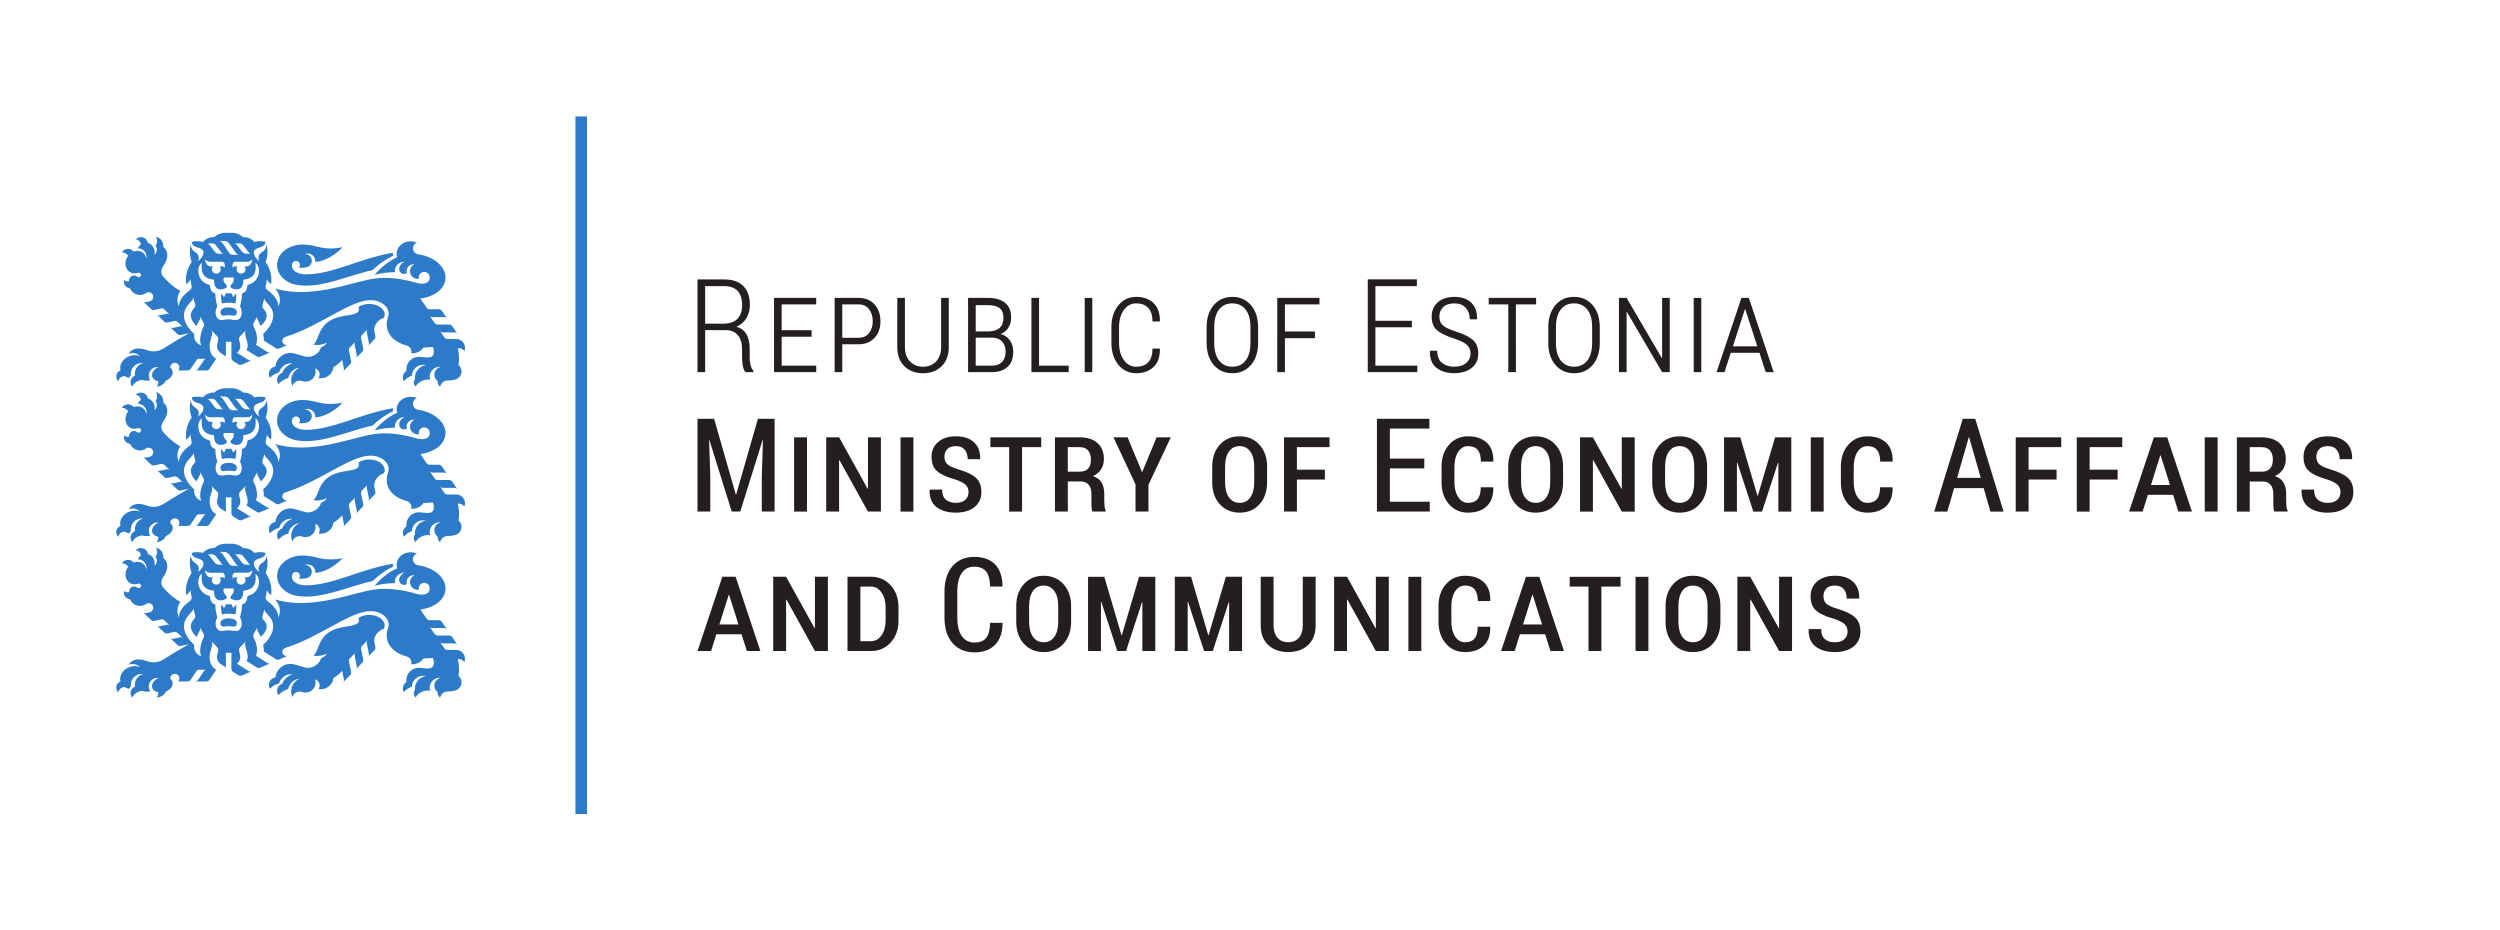 <?xml version="1.0" encoding="UTF-8" standalone="no"?>
<svg
   xmlns:dc="http://purl.org/dc/elements/1.1/"
   xmlns:cc="http://creativecommons.org/ns#"
   xmlns:rdf="http://www.w3.org/1999/02/22-rdf-syntax-ns#"
   xmlns:svg="http://www.w3.org/2000/svg"
   xmlns="http://www.w3.org/2000/svg"
   viewBox="0 0 325.04 120.945"
   height="120.945"
   width="325.04"
   xml:space="preserve"
   id="svg2"
   version="1.1"><defs
     id="defs6"><clipPath
       id="clipPath18"
       clipPathUnits="userSpaceOnUse"><path
         id="path16"
         d="M 0,90.708 H 243.78 V 0 H 0 Z" /></clipPath></defs><g
     transform="matrix(1.333,0,0,-1.333,0,120.945)"
     id="g10"><g
       id="g12"><g
         clip-path="url(#clipPath18)"
         id="g14"><path
           id="path20"
           style="fill:#2d7bc8;fill-opacity:1;fill-rule:nonzero;stroke:none"
           d="M 57.26,79.37 H 56.126 V 11.339 H 57.26 Z M 45.29,26.152 c 0.041,0.101 0.064,0.212 0.064,0.328 0,0.473 -0.383,0.858 -0.856,0.858 h -0.866 c -0.059,0 -0.114,0.014 -0.163,0.04 -0.048,0.025 -0.092,0.063 -0.125,0.111 L 42.91,28.13 c 0.033,-0.048 0.076,-0.086 0.125,-0.111 0.048,-0.026 0.104,-0.041 0.163,-0.04 l 1.141,-10e-4 c 0.059,0 0.115,-0.014 0.163,-0.04 0.049,-0.025 0.092,-0.063 0.125,-0.111 l -0.524,0.768 c -0.033,0.048 -0.077,0.085 -0.126,0.111 -0.048,0.025 -0.104,0.04 -0.162,0.04 l -1.132,-10e-4 c -0.058,0 -0.114,0.015 -0.162,0.04 -0.049,0.026 -0.093,0.063 -0.126,0.112 l -0.492,0.724 c 0.033,-0.049 0.077,-0.086 0.125,-0.111 0.049,-0.026 0.104,-0.041 0.163,-0.04 h 1.136 c 0.059,0.001 0.115,-0.014 0.163,-0.04 0.049,-0.025 0.092,-0.062 0.125,-0.111 l -0.524,0.768 c -0.033,0.048 -0.077,0.086 -0.126,0.111 -0.048,0.026 -0.104,0.04 -0.162,0.04 H 41.9 c -0.059,0 -0.114,0.015 -0.163,0.041 -0.048,0.025 -0.092,0.062 -0.125,0.111 l -0.607,0.891 c 1.227,0.146 2.217,0.811 2.414,1.727 0.256,1.189 -0.926,2.341 -2.636,2.592 -0.288,0.042 -0.508,0.289 -0.508,0.588 0,0.255 0.16,0.472 0.385,0.557 -0.182,0.078 -0.386,0.122 -0.602,0.122 -0.756,0 -1.37,-0.542 -1.37,-1.211 0,-0.12 0.021,-0.237 0.058,-0.347 -0.848,-0.366 -1.62,-1.015 -2.211,-1.716 0.632,0.168 1.296,0.258 1.981,0.258 -0.003,0.032 -0.005,0.064 -0.005,0.097 0,0.513 0.415,0.928 0.928,0.928 h 0.013 c -0.35,-0.154 -0.52,-0.49 -0.52,-0.712 0,-0.265 0.215,-0.479 0.479,-0.479 0.103,0 0.199,0.032 0.277,0.087 -0.018,0.061 -0.028,0.124 -0.028,0.191 0,0.367 0.297,0.664 0.665,0.664 0.032,0 0.065,-0.002 0.096,-0.007 -0.253,-0.118 -0.429,-0.376 -0.429,-0.674 0,-0.411 0.333,-0.744 0.744,-0.744 0.044,0 0.086,0.003 0.128,0.011 -0.012,0.043 -0.018,0.088 -0.018,0.135 0,0.295 0.239,0.534 0.533,0.534 0.295,0 0.534,-0.239 0.534,-0.534 0,-0.641 -0.712,-0.7 -1.231,-0.551 -1.478,0.426 -2.862,0.617 -4.201,0.43 -1.718,-0.241 -4.532,-1.403 -7.519,-1.306 -0.668,0.021 -1.397,0.132 -2.131,0.333 0.09,-0.098 0.148,-0.167 0.186,-0.225 0.291,-0.453 0.391,-0.928 0.134,-1.522 0.007,0.666 -0.543,1.214 -1.004,1.55 -0.186,0.135 -0.261,0.264 -0.23,0.437 l 0.136,0.768 c -0.01,-0.057 -0.005,-0.114 0.012,-0.165 0.017,-0.053 0.046,-0.102 0.088,-0.143 l 0.287,-0.281 c 0.109,0.778 -0.067,1.502 -0.53,2.173 0.205,0.536 0.233,1.127 0.096,1.682 -0.054,-0.42 -0.26,-0.6 -0.455,-0.722 -0.364,-0.227 -0.424,-0.611 -0.236,-0.868 -0.306,0.157 -0.73,0.726 -0.485,1.058 0.264,0.359 0.987,0.19 1.076,0.806 -0.469,0.149 -0.952,0.044 -1.099,0.004 -0.278,0.319 -0.647,0.477 -1.106,0.474 -0.363,0.33 -0.829,0.466 -1.399,0.409 -0.569,0.057 -1.035,-0.079 -1.398,-0.409 -0.459,0.003 -0.828,-0.155 -1.106,-0.474 -0.148,0.04 -0.63,0.145 -1.1,-0.004 0.089,-0.616 0.812,-0.447 1.076,-0.806 0.245,-0.332 -0.178,-0.901 -0.485,-1.058 0.189,0.257 0.128,0.641 -0.236,0.868 -0.194,0.122 -0.401,0.302 -0.455,0.722 -0.137,-0.555 -0.108,-1.146 0.096,-1.682 -0.463,-0.671 -0.639,-1.395 -0.53,-2.173 l 0.288,0.281 c 0.042,0.041 0.071,0.09 0.088,0.143 0.017,0.051 0.021,0.108 0.011,0.165 l 0.136,-0.768 c 0.031,-0.173 -0.043,-0.302 -0.229,-0.437 -0.462,-0.336 -1.012,-0.884 -1.005,-1.55 -0.256,0.594 -0.152,1.089 0.135,1.522 -0.876,0.473 -1.543,1.25 -1.666,1.392 -0.265,0.308 -0.23,0.701 0.01,1.045 0.463,0.663 0.573,1.368 -0.008,1.851 0.004,0.035 0.006,0.071 0.006,0.107 0,0.439 -0.312,0.805 -0.727,0.888 0.077,-0.12 0.122,-0.263 0.122,-0.416 0,-0.175 -0.058,-0.336 -0.157,-0.465 0.082,-0.108 0.131,-0.243 0.131,-0.389 0,-0.196 -0.088,-0.371 -0.227,-0.488 0.014,0.067 0.021,0.138 0.021,0.209 0,0.452 -0.28,0.83 -0.659,0.934 -0.061,0.328 -0.349,0.577 -0.695,0.577 -0.201,0 -0.381,-0.083 -0.51,-0.217 0.268,-0.02 0.484,-0.231 0.513,-0.497 -0.128,-0.096 -0.231,-0.228 -0.298,-0.384 h 0.017 c 0.463,0 0.838,-0.375 0.838,-0.838 0,-0.052 -0.005,-0.104 -0.014,-0.154 -0.035,0.191 -0.121,0.366 -0.26,0.502 -0.26,0.253 -0.638,0.306 -0.984,0.174 -0.13,0.163 -0.33,0.268 -0.554,0.268 -0.254,0 -0.476,-0.133 -0.601,-0.333 0.256,-0.011 0.481,-0.14 0.622,-0.335 -0.364,-0.466 -0.368,-1.11 0.004,-1.473 0.252,-0.246 0.613,-0.303 0.95,-0.187 0.022,0.008 0.046,0.012 0.071,0.012 0.124,0 0.224,-0.1 0.224,-0.224 0,-0.123 -0.1,-0.223 -0.224,-0.223 -0.054,0 -0.104,0.019 -0.142,0.051 -0.085,0.071 -0.195,0.113 -0.314,0.113 -0.27,0 -0.49,-0.219 -0.49,-0.49 0,-0.02 10e-4,-0.041 0.004,-0.06 -0.046,-0.015 -0.095,-0.023 -0.146,-0.023 -0.132,0 -0.252,0.054 -0.34,0.14 -0.014,-0.053 -0.021,-0.109 -0.021,-0.167 0,-0.345 0.266,-0.628 0.605,-0.654 0.152,-0.378 0.523,-0.644 0.955,-0.644 0.222,0 0.427,0.07 0.595,0.188 0.074,0.052 0.162,0.082 0.258,0.082 0.249,0 0.451,-0.202 0.451,-0.451 0,-0.215 -0.15,-0.394 -0.351,-0.439 l -0.351,-0.078 c -0.057,-0.013 -0.115,-0.01 -0.168,0.005 -0.053,0.014 -0.103,0.041 -0.145,0.082 l 0.803,-0.763 c 0.043,-0.04 0.093,-0.068 0.146,-0.082 0.053,-0.015 0.11,-0.018 0.168,-0.005 l 0.657,0.146 c 0.057,0.013 0.115,0.01 0.167,-0.005 0.053,-0.014 0.104,-0.041 0.146,-0.082 l 0.551,-0.524 c -0.043,0.041 -0.093,0.068 -0.146,0.082 -0.053,0.015 -0.11,0.018 -0.167,0.005 l -0.657,-0.145 c -0.057,-0.013 -0.115,-0.01 -0.167,0.005 -0.053,0.014 -0.104,0.041 -0.146,0.081 l 0.736,-0.697 c 0.042,-0.041 0.093,-0.068 0.145,-0.082 0.053,-0.015 0.111,-0.018 0.168,-0.005 l 0.658,0.144 c 0.058,0.013 0.115,0.01 0.168,-0.005 0.053,-0.014 0.103,-0.042 0.146,-0.082 l 0.551,-0.524 c -0.043,0.04 -0.093,0.068 -0.146,0.082 -0.053,0.015 -0.11,0.018 -0.168,0.005 L 16.89,28.424 c -0.058,-0.013 -0.115,-0.01 -0.168,0.005 -0.053,0.014 -0.103,0.041 -0.146,0.082 l 0.736,-0.698 c 0.043,-0.041 0.093,-0.068 0.146,-0.082 0.053,-0.015 0.11,-0.018 0.168,-0.005 l 0.795,0.174 c -0.772,-0.436 -1.594,-0.93 -2.465,-1.481 -0.515,-0.325 -1.078,-0.386 -1.725,-0.138 -0.347,0.133 -0.725,0.155 -0.963,0.114 -0.31,-0.053 -0.573,-0.241 -0.726,-0.502 0.12,0.049 0.251,0.075 0.389,0.075 0.289,0 0.55,-0.117 0.74,-0.305 -0.301,0.126 -0.675,0.139 -1.038,0.007 -0.65,-0.237 -1.029,-0.85 -0.881,-1.398 -0.242,-0.094 -0.413,-0.328 -0.413,-0.603 0,-0.181 0.074,-0.344 0.194,-0.462 0.064,0.288 0.316,0.505 0.621,0.516 0.127,-0.084 0.275,-0.143 0.434,-0.175 0.048,0.083 0.109,0.158 0.179,0.221 -0.007,0.052 -0.011,0.105 -0.011,0.159 0,0.593 0.48,1.074 1.073,1.074 0.049,0 0.098,-0.003 0.145,-0.01 -0.471,-0.113 -0.822,-0.537 -0.822,-1.044 0,-0.064 0.006,-0.127 0.017,-0.188 -0.254,-0.097 -0.433,-0.343 -0.433,-0.631 0,-0.165 0.059,-0.316 0.158,-0.434 0.182,0.356 0.537,0.608 0.954,0.648 0.157,-0.046 0.323,-0.071 0.495,-0.071 0.107,0 0.212,0.01 0.314,0.028 -0.092,0.135 -0.146,0.297 -0.146,0.472 0,0.461 0.374,0.835 0.835,0.835 0.04,0 0.079,-0.003 0.118,-0.009 -0.441,-0.187 -0.711,-0.57 -0.618,-0.918 0.066,-0.248 0.299,-0.419 0.6,-0.475 -0.004,-0.186 -0.055,-0.36 -0.142,-0.511 0.387,0.028 0.718,0.262 0.883,0.592 0.456,0.183 0.737,0.574 0.643,0.929 -0.034,0.127 -0.112,0.234 -0.22,0.316 -10e-4,0.012 -0.002,0.024 -0.002,0.036 0,0.244 0.199,0.443 0.443,0.443 0.245,0 0.443,-0.199 0.443,-0.443 0,-0.116 -0.044,-0.221 -0.117,-0.3 h 0.927 c 0.058,0 0.114,0.015 0.162,0.041 0.049,0.025 0.092,0.063 0.125,0.112 l 0.595,0.882 c 0.022,0.033 0.052,0.058 0.085,0.076 0.033,0.018 0.071,0.028 0.111,0.028 h 0.728 c -0.04,0 -0.078,-0.01 -0.111,-0.028 -0.033,-0.018 -0.063,-0.043 -0.085,-0.076 L 19.317,24.42 C 19.284,24.371 19.241,24.333 19.192,24.308 19.144,24.282 19.089,24.267 19.03,24.267 h 1.108 c 0.059,0 0.114,0.015 0.162,0.041 0.049,0.025 0.093,0.063 0.125,0.112 l 0.668,0.985 c -0.461,0.252 -0.65,0.693 -0.65,1.299 0,0.377 0.212,0.807 0.244,1.084 l 0.013,0.11 c 0.007,0.059 -10e-4,0.116 -0.021,0.167 -0.016,0.041 -0.048,0.101 -0.083,0.142 l 0.57,-0.584 c 0.045,-0.038 0.077,-0.086 0.096,-0.137 0.021,-0.051 0.029,-0.108 0.022,-0.166 l -0.017,-0.134 c -0.027,-0.232 -0.319,-0.732 0.223,-1.19 0.027,-0.023 0.094,-0.07 0.158,-0.111 l 0.385,-0.242 v 1.421 h 0.539 v -1.581 c 0.001,-0.059 0.018,-0.114 0.045,-0.161 0.027,-0.048 0.065,-0.091 0.115,-0.122 l 0.527,-0.335 c 0.05,-0.031 0.105,-0.049 0.159,-0.053 0.055,-0.004 0.112,0.004 0.165,0.028 l 0.971,0.421 c -0.054,-0.023 -0.111,-0.032 -0.165,-0.027 -0.055,0.004 -0.11,0.021 -0.159,0.053 l -1.115,0.709 c 0.542,0.458 0.249,0.958 0.222,1.19 l -0.016,0.134 c -0.007,0.058 10e-4,0.115 0.021,0.166 0.02,0.051 0.052,0.099 0.096,0.137 l 0.57,0.584 c -0.035,-0.041 -0.066,-0.101 -0.082,-0.142 -0.02,-0.051 -0.028,-0.108 -0.021,-0.167 l 0.012,-0.11 c 0.046,-0.395 0.446,-1.111 0.113,-1.51 l 1.019,-0.647 c 0.05,-0.031 0.105,-0.048 0.159,-0.052 0.055,-0.005 0.112,0.003 0.166,0.027 l 1.015,0.441 c -0.054,-0.023 -0.11,-0.031 -0.164,-0.027 -0.055,0.004 -0.11,0.022 -0.16,0.053 l -1.102,0.701 c 0.24,0.492 0.038,1.273 -0.195,1.725 l -0.035,0.067 c -0.026,0.053 -0.038,0.109 -0.036,0.164 0,0.055 0.014,0.11 0.043,0.162 l 0.378,0.682 c -0.028,-0.051 -0.042,-0.107 -0.042,-0.161 -0.002,-0.055 0.01,-0.111 0.036,-0.163 l 0.139,-0.271 c 0.073,-0.133 0.114,-0.214 0.178,-0.371 0.62,0.559 0.758,1.098 0.363,1.558 l -0.118,0.138 c -0.038,0.044 -0.063,0.096 -0.075,0.15 -0.013,0.053 -0.013,0.11 0.003,0.167 l 0.202,0.753 c -0.015,-0.056 -0.015,-0.113 -0.003,-0.166 0.012,-0.053 0.037,-0.105 0.076,-0.149 l 0.388,-0.453 c 0.754,-0.852 0.298,-1.95 -0.602,-2.787 0.05,-0.161 0.093,-0.462 0.057,-0.625 l 1.195,-0.758 c 0.05,-0.032 0.105,-0.049 0.16,-0.053 0.054,-0.005 0.111,0.004 0.165,0.027 l 0.864,0.376 C 28.055,26.765 28,26.753 27.944,26.753 c -0.223,0 -0.403,0.18 -0.403,0.402 0,0.18 0.117,0.335 0.281,0.384 3.299,1.004 6.336,3.594 8.33,3.588 0.969,-0.003 1.755,-0.59 1.755,-1.317 0,-0.117 -0.021,-0.231 -0.059,-0.34 -0.425,-1.194 0.194,-2.334 1.829,-2.773 0.26,-0.071 0.452,-0.309 0.452,-0.591 0,-0.055 -0.008,-0.109 -0.021,-0.159 0.037,-0.004 0.075,-0.005 0.114,-0.005 0.45,0 0.848,0.224 1.089,0.566 0.281,0.002 0.587,0.019 0.901,0.052 0.038,-0.076 0.068,-0.163 0.086,-0.257 0.067,-0.343 -0.052,-0.654 -0.263,-0.722 -0.375,-0.122 -0.835,0.024 -1.19,0.021 -0.672,-0.007 -1.215,-0.553 -1.215,-1.226 0,-0.053 0.003,-0.105 0.01,-0.156 -0.211,-0.132 -0.351,-0.366 -0.351,-0.632 0,-0.133 0.035,-0.258 0.096,-0.366 0.207,0.242 0.476,0.428 0.783,0.536 0.026,0.59 0.512,1.06 1.108,1.06 0.091,0 0.181,-0.011 0.265,-0.032 -0.604,-0.076 -1.072,-0.592 -1.072,-1.217 0,-0.045 0.003,-0.09 0.008,-0.135 -0.075,-0.09 -0.12,-0.207 -0.12,-0.333 0,-0.161 0.072,-0.305 0.185,-0.401 0.114,0.249 0.389,0.484 0.745,0.604 0.239,0.08 0.474,0.096 0.67,0.056 -0.031,0.094 -0.047,0.194 -0.047,0.298 0,0.533 0.432,0.965 0.965,0.965 0.049,0 0.098,-0.004 0.145,-0.011 -0.372,-0.05 -0.658,-0.369 -0.658,-0.754 0,-0.256 0.126,-0.482 0.319,-0.62 0,-0.014 -10e-4,-0.028 -10e-4,-0.042 0,-0.209 0.096,-0.396 0.247,-0.519 0.067,0.35 0.374,0.614 0.744,0.614 0.316,0 0.577,0.04 0.772,0.104 0.33,0.108 0.571,0.413 0.571,0.778 0,0.253 -0.115,0.479 -0.296,0.628 0.089,0.41 0.073,1.083 -0.066,1.643 0.028,0.004 0.057,0.006 0.087,0.006 0.23,0 0.433,-0.118 0.551,-0.298 m -25.936,2.827 0.138,0.271 c 0.027,0.052 0.038,0.108 0.037,0.163 -0.001,0.054 -0.015,0.11 -0.043,0.161 l 0.379,-0.682 c 0.028,-0.052 0.042,-0.107 0.043,-0.162 0.002,-0.055 -0.01,-0.111 -0.037,-0.164 l -0.034,-0.067 c -0.233,-0.452 -0.45,-1.299 -0.209,-1.79 -0.562,0.209 -0.747,0.701 -0.687,1.11 -1.057,1.003 -1.324,2.019 -0.569,2.871 l 0.388,0.453 c 0.039,0.044 0.064,0.096 0.075,0.149 0.013,0.053 0.013,0.11 -0.002,0.166 l 0.202,-0.753 c 0.015,-0.057 0.016,-0.114 0.003,-0.167 -0.012,-0.054 -0.037,-0.106 -0.075,-0.15 L 18.845,30.25 c -0.395,-0.46 -0.289,-1.083 0.33,-1.642 0.064,0.157 0.106,0.238 0.179,0.371 m 1.408,5.442 h -0.249 c -0.27,0 -0.509,0.362 -0.509,0.688 0.148,-0.166 0.304,-0.237 0.516,-0.237 h 1.142 c 0.102,0 0.204,-0.079 0.248,-0.21 0.032,-0.097 0.014,-0.241 -0.004,-0.381 -0.055,0.104 -0.124,0.14 -0.213,0.14 h -0.26 c 0.062,-0.075 0.099,-0.171 0.099,-0.277 0,-0.24 -0.195,-0.435 -0.435,-0.435 -0.24,0 -0.435,0.195 -0.435,0.435 0,0.106 0.037,0.202 0.1,0.277 m 0.287,2.062 0.474,-0.603 c 0.106,-0.128 0.139,-0.213 0.264,-0.231 h -0.398 c -0.199,0 -0.336,0.081 -0.452,0.215 l -0.455,0.594 c -0.075,0.094 -0.134,0.16 -0.232,0.204 h 0.45 c 0.135,0 0.255,-0.059 0.349,-0.179 m 1.319,0.147 0.582,-0.818 c 0.092,-0.134 0.179,-0.209 0.304,-0.26 h -0.533 c -0.205,0 -0.328,0.094 -0.418,0.242 l -0.458,0.702 c -0.175,0.263 -0.244,0.329 -0.445,0.4 h 0.495 c 0.195,0 0.377,-0.127 0.473,-0.266 m 2.081,-0.981 h -0.398 c -0.199,0 -0.336,0.081 -0.452,0.215 l -0.455,0.594 c -0.075,0.094 -0.134,0.16 -0.232,0.204 h 0.45 c 0.135,0 0.255,-0.059 0.349,-0.179 l 0.474,-0.603 c 0.106,-0.128 0.139,-0.213 0.264,-0.231 m 0.151,-0.54 c 0,-0.326 -0.238,-0.688 -0.509,-0.688 h -0.248 c 0.062,-0.075 0.1,-0.171 0.1,-0.277 0,-0.24 -0.195,-0.435 -0.435,-0.435 -0.241,0 -0.436,0.195 -0.436,0.435 0,0.106 0.038,0.202 0.1,0.277 h -0.26 c -0.089,0 -0.158,-0.036 -0.213,-0.14 -0.018,0.14 -0.036,0.284 -0.004,0.381 0.044,0.131 0.146,0.21 0.248,0.21 h 1.142 c 0.211,0 0.368,0.071 0.515,0.237 M 24.249,32.638 C 24.17,32.616 24.127,32.57 24.118,32.487 24.071,32.041 23.89,31.861 23.601,31.76 c -0.004,-0.45 -0.066,-0.79 -0.188,-1.212 0.343,-0.717 0.08,-1.218 -0.198,-1.325 -0.265,-0.103 -0.607,0.035 -0.91,0.035 -0.303,0 -0.65,-0.138 -0.915,-0.035 -0.279,0.107 -0.541,0.608 -0.199,1.325 -0.121,0.422 -0.184,0.762 -0.187,1.212 -0.289,0.101 -0.471,0.281 -0.518,0.727 -0.009,0.083 -0.052,0.129 -0.13,0.151 -1.14,0.312 -1.248,1.728 -0.671,2.129 -0.051,-0.634 -0.106,-1.529 1.19,-1.648 -0.021,-0.744 0.301,-0.943 0.632,-0.943 0.271,0 0.426,0.087 0.494,0.123 0.241,0.128 0.075,0.323 0.013,0.381 -0.166,0.155 -0.25,0.375 -0.21,0.594 0.007,0.04 0.022,0.06 0.059,0.06 h 0.439 0.439 c 0.037,0 0.053,-0.02 0.06,-0.06 0.039,-0.219 -0.045,-0.439 -0.21,-0.594 -0.062,-0.058 -0.228,-0.253 0.013,-0.381 0.067,-0.036 0.223,-0.123 0.494,-0.123 0.331,0 0.653,0.199 0.632,0.943 1.296,0.119 1.241,1.014 1.19,1.648 0.577,-0.401 0.468,-1.817 -0.671,-2.129 m -1.148,-2.73 c 0.034,0.379 -0.397,0.514 -0.799,0.514 -0.402,0 -0.832,-0.135 -0.799,-0.514 0.041,-0.462 0.473,-0.242 0.799,-0.244 0.326,0.002 0.758,-0.218 0.799,0.244 m -0.133,0.899 c 0.062,0.334 0.088,0.658 0.076,0.97 l -0.299,-0.35 c -0.059,0.14 -0.098,0.225 -0.138,0.294 -0.033,0.057 -0.061,0.096 -0.1,0.103 -0.02,-0.01 -0.05,-0.026 -0.083,-0.034 -0.038,-0.009 -0.09,-0.006 -0.122,-0.006 -0.031,0 -0.083,-0.003 -0.122,0.006 -0.032,0.008 -0.062,0.024 -0.082,0.034 -0.04,-0.007 -0.067,-0.046 -0.1,-0.103 -0.04,-0.069 -0.079,-0.154 -0.138,-0.294 l -0.3,0.35 c -0.011,-0.312 0.014,-0.636 0.077,-0.97 0.221,0.049 0.449,0.066 0.665,0.066 0.216,0 0.444,-0.017 0.666,-0.066 m 5.44,9.331 c 0.048,0 0.095,-0.003 0.141,-0.008 -0.468,-0.135 -0.846,-0.484 -1.021,-0.934 -0.291,-0.096 -0.501,-0.371 -0.501,-0.694 0,-0.151 0.046,-0.291 0.124,-0.407 0.253,0.282 0.585,0.493 0.962,0.595 0.108,0.542 0.559,0.96 1.117,1.019 -0.487,-0.204 -0.829,-0.686 -0.829,-1.247 0,-0.199 0.043,-0.387 0.12,-0.557 0.086,0.309 0.369,0.536 0.705,0.536 0.085,0 0.166,-0.014 0.241,-0.041 0.104,-0.038 0.217,-0.058 0.334,-0.058 0.541,0 0.979,0.439 0.979,0.981 0,0.108 -0.017,0.212 -0.049,0.31 0.257,-0.075 0.446,-0.313 0.446,-0.595 0,-0.129 -0.04,-0.248 -0.107,-0.348 0.072,-0.013 0.146,-0.019 0.222,-0.019 0.637,0 1.163,0.479 1.236,1.096 0.32,0.174 0.601,0.408 0.843,0.7 l 0.17,-0.829 C 33.553,39.58 33.55,39.523 33.534,39.47 33.519,39.418 33.491,39.367 33.45,39.326 l 0.703,0.722 c 0.041,0.042 0.069,0.092 0.083,0.145 0.016,0.053 0.019,0.11 0.007,0.167 l -0.207,1.012 c -0.012,0.057 -0.009,0.115 0.007,0.167 0.015,0.053 0.043,0.103 0.084,0.145 l 0.553,0.564 C 34.639,42.206 34.611,42.156 34.596,42.103 34.581,42.05 34.578,41.993 34.59,41.935 l 0.207,-1.013 c 0.012,-0.057 0.009,-0.114 -0.006,-0.167 -0.015,-0.052 -0.042,-0.101 -0.082,-0.143 l 0.627,0.652 c 0.04,0.042 0.068,0.092 0.083,0.144 0.016,0.053 0.019,0.111 0.007,0.168 l -0.207,1.01 c -0.012,0.057 -0.009,0.115 0.007,0.167 0.015,0.053 0.043,0.103 0.084,0.145 l 0.553,0.564 C 35.822,43.42 35.794,43.37 35.779,43.317 35.764,43.264 35.761,43.207 35.773,43.15 l 0.208,-1.013 c 0.012,-0.057 0.008,-0.115 -0.007,-0.167 -0.015,-0.052 -0.042,-0.101 -0.082,-0.143 l 0.627,0.651 c 0.041,0.042 0.068,0.092 0.083,0.145 0.016,0.053 0.019,0.11 0.007,0.168 l -0.101,0.494 c -0.106,0.559 0.471,1.202 0.929,1.267 0.055,0.106 0.085,0.221 0.085,0.34 0,0.567 -0.675,1.027 -1.509,1.027 -0.407,0 -0.777,-0.11 -1.049,-0.289 0.109,-0.323 0.132,-0.651 -0.937,-0.803 -0.848,-0.12 -1.594,-0.285 -2.161,-0.766 -0.874,-0.741 -0.803,-1.732 -1.3,-2.107 0.221,-0.054 0.502,-0.054 0.803,0.011 0.19,0.041 0.366,0.104 0.521,0.181 -0.093,-0.178 -0.306,-0.347 -0.586,-0.467 -0.092,-0.35 -0.403,-0.684 -0.823,-0.84 -0.265,-0.098 -0.528,-0.108 -0.746,-0.045 l -1.023,0.296 c -0.126,0.036 -0.257,0.055 -0.394,0.055 -0.754,0 -1.376,-0.581 -1.468,-1.332 -0.356,-0.05 -0.629,-0.356 -0.629,-0.725 0,-0.136 0.037,-0.262 0.101,-0.371 0.245,0.249 0.556,0.434 0.904,0.528 0.146,0.515 0.62,0.893 1.182,0.893 m 0.073,-5.77 c -0.018,0.09 -0.016,0.181 0.003,0.273 0.038,0.176 0.194,0.308 0.382,0.308 0.216,0 0.39,-0.175 0.39,-0.391 0,-0.103 -0.04,-0.197 -0.105,-0.267 0.073,-0.007 0.148,-0.011 0.226,-0.011 0.201,0 0.392,0.025 0.56,0.07 0.275,0.074 0.477,0.325 0.477,0.623 0,0.356 -0.289,0.644 -0.645,0.644 -0.019,0 -0.039,0 -0.058,-0.002 0.09,0.038 0.189,0.059 0.293,0.059 0.413,0 0.749,-0.335 0.749,-0.749 0,-0.021 -0.001,-0.043 -0.003,-0.063 1.116,0.024 2.374,1.042 2.649,1.43 -0.35,-0.08 -0.729,-0.124 -1.125,-0.124 -0.449,0 -0.878,0.055 -1.266,0.158 -0.549,0.145 -1.089,0.226 -1.504,0.226 -1.369,0 -2.479,-0.893 -2.479,-1.995 0,-0.91 0.752,-1.705 1.794,-1.918 2.371,-0.484 5.16,0.924 7.516,1.412 0.589,0.576 1.27,1.057 2.019,1.421 -0.022,0.086 -0.034,0.176 -0.034,0.268 v 0.006 c -3.126,-0.514 -5.939,-2.118 -8.479,-2.105 -0.712,0.003 -1.27,0.277 -1.36,0.727 m 16.809,6.949 c 0.041,0.101 0.064,0.212 0.064,0.328 0,0.473 -0.383,0.858 -0.856,0.858 h -0.866 c -0.059,-10e-4 -0.114,0.014 -0.163,0.04 -0.048,0.025 -0.092,0.063 -0.125,0.111 l -0.434,0.641 c 0.033,-0.048 0.076,-0.086 0.125,-0.111 0.048,-0.026 0.104,-0.041 0.163,-0.04 l 1.141,-10e-4 c 0.059,0 0.115,-0.014 0.163,-0.04 0.049,-0.025 0.092,-0.063 0.125,-0.111 l -0.524,0.767 c -0.033,0.049 -0.077,0.086 -0.126,0.111 -0.048,0.026 -0.104,0.041 -0.162,0.041 L 42.683,43.91 c -0.058,0 -0.114,0.014 -0.162,0.04 -0.049,0.025 -0.093,0.063 -0.126,0.111 l -0.492,0.725 c 0.033,-0.049 0.077,-0.086 0.125,-0.111 0.049,-0.026 0.104,-0.041 0.163,-0.041 l 1.136,10e-4 c 0.059,0 0.115,-0.014 0.163,-0.04 0.049,-0.025 0.092,-0.062 0.125,-0.111 l -0.524,0.767 c -0.033,0.049 -0.077,0.086 -0.126,0.112 -0.048,0.026 -0.104,0.04 -0.162,0.04 H 41.9 c -0.059,0 -0.114,0.015 -0.163,0.04 -0.048,0.026 -0.092,0.063 -0.125,0.112 l -0.607,0.891 c 1.227,0.146 2.217,0.811 2.414,1.727 0.256,1.188 -0.926,2.341 -2.636,2.592 -0.288,0.042 -0.508,0.289 -0.508,0.588 0,0.254 0.16,0.472 0.385,0.556 -0.182,0.079 -0.386,0.123 -0.602,0.123 -0.756,0 -1.37,-0.542 -1.37,-1.211 0,-0.12 0.021,-0.237 0.058,-0.347 -0.848,-0.366 -1.62,-1.015 -2.211,-1.716 0.632,0.168 1.296,0.258 1.981,0.258 -0.003,0.032 -0.005,0.064 -0.005,0.097 0,0.513 0.415,0.928 0.928,0.928 h 0.013 c -0.35,-0.154 -0.52,-0.49 -0.52,-0.712 0,-0.265 0.215,-0.48 0.479,-0.48 0.103,0 0.199,0.033 0.277,0.088 -0.018,0.06 -0.028,0.124 -0.028,0.191 0,0.367 0.297,0.664 0.665,0.664 0.032,0 0.065,-0.002 0.096,-0.007 -0.253,-0.118 -0.429,-0.376 -0.429,-0.674 0,-0.411 0.333,-0.744 0.744,-0.744 0.044,0 0.086,0.003 0.128,0.01 -0.012,0.044 -0.018,0.089 -0.018,0.136 0,0.295 0.239,0.534 0.533,0.534 0.295,0 0.534,-0.239 0.534,-0.534 0,-0.641 -0.712,-0.7 -1.231,-0.551 -1.478,0.426 -2.862,0.617 -4.201,0.43 -1.718,-0.242 -4.532,-1.403 -7.519,-1.306 -0.668,0.021 -1.397,0.132 -2.131,0.333 0.09,-0.099 0.148,-0.167 0.186,-0.225 0.291,-0.453 0.391,-0.928 0.134,-1.522 0.007,0.666 -0.543,1.214 -1.004,1.55 -0.186,0.135 -0.261,0.264 -0.23,0.437 l 0.136,0.768 c -0.01,-0.057 -0.005,-0.114 0.012,-0.165 0.017,-0.053 0.046,-0.102 0.088,-0.143 l 0.287,-0.281 c 0.109,0.778 -0.067,1.502 -0.53,2.173 0.205,0.536 0.233,1.127 0.096,1.682 -0.054,-0.42 -0.26,-0.6 -0.455,-0.722 -0.364,-0.227 -0.424,-0.611 -0.236,-0.868 -0.306,0.156 -0.73,0.726 -0.485,1.058 0.264,0.359 0.987,0.19 1.076,0.806 -0.469,0.149 -0.952,0.044 -1.099,0.004 -0.278,0.319 -0.647,0.477 -1.106,0.474 -0.363,0.329 -0.829,0.466 -1.399,0.409 -0.569,0.057 -1.035,-0.08 -1.398,-0.409 -0.459,0.003 -0.828,-0.155 -1.106,-0.474 -0.148,0.04 -0.63,0.145 -1.1,-0.004 0.089,-0.616 0.812,-0.447 1.076,-0.806 0.245,-0.332 -0.178,-0.902 -0.485,-1.058 0.189,0.257 0.128,0.641 -0.236,0.868 -0.194,0.122 -0.401,0.302 -0.455,0.722 -0.137,-0.555 -0.108,-1.146 0.096,-1.682 -0.463,-0.671 -0.639,-1.395 -0.53,-2.173 l 0.288,0.281 c 0.042,0.041 0.071,0.09 0.088,0.143 0.017,0.051 0.021,0.108 0.011,0.165 l 0.136,-0.768 c 0.031,-0.173 -0.043,-0.302 -0.229,-0.437 -0.462,-0.336 -1.012,-0.884 -1.005,-1.55 -0.256,0.594 -0.152,1.089 0.135,1.522 -0.876,0.473 -1.543,1.25 -1.666,1.392 -0.265,0.308 -0.23,0.701 0.01,1.045 0.463,0.662 0.573,1.368 -0.008,1.851 0.004,0.035 0.006,0.071 0.006,0.107 0,0.439 -0.312,0.805 -0.727,0.888 0.077,-0.12 0.122,-0.263 0.122,-0.416 0,-0.175 -0.058,-0.336 -0.157,-0.466 0.082,-0.107 0.131,-0.242 0.131,-0.388 0,-0.196 -0.088,-0.371 -0.227,-0.488 0.014,0.067 0.021,0.137 0.021,0.209 0,0.452 -0.28,0.83 -0.659,0.934 -0.061,0.328 -0.349,0.577 -0.695,0.577 -0.201,0 -0.381,-0.083 -0.51,-0.217 0.268,-0.02 0.484,-0.231 0.513,-0.497 -0.128,-0.096 -0.231,-0.228 -0.298,-0.384 h 0.017 c 0.463,0 0.838,-0.375 0.838,-0.838 0,-0.052 -0.005,-0.104 -0.014,-0.154 -0.035,0.19 -0.121,0.366 -0.26,0.501 -0.26,0.254 -0.638,0.307 -0.984,0.175 -0.13,0.163 -0.33,0.268 -0.554,0.268 -0.254,0 -0.476,-0.133 -0.601,-0.333 0.256,-0.011 0.481,-0.14 0.622,-0.335 -0.364,-0.466 -0.368,-1.11 0.004,-1.473 0.252,-0.246 0.613,-0.303 0.95,-0.187 0.022,0.007 0.046,0.011 0.071,0.011 0.124,0 0.224,-0.1 0.224,-0.223 0,-0.123 -0.1,-0.223 -0.224,-0.223 -0.054,0 -0.104,0.019 -0.142,0.051 -0.085,0.071 -0.195,0.113 -0.314,0.113 -0.27,0 -0.49,-0.219 -0.49,-0.49 0,-0.021 10e-4,-0.041 0.004,-0.06 -0.046,-0.015 -0.095,-0.023 -0.146,-0.023 -0.132,0 -0.252,0.054 -0.34,0.14 -0.014,-0.053 -0.021,-0.109 -0.021,-0.167 0,-0.345 0.266,-0.628 0.605,-0.654 0.152,-0.378 0.523,-0.644 0.955,-0.644 0.222,0 0.427,0.07 0.595,0.188 0.074,0.051 0.162,0.082 0.258,0.082 0.249,0 0.451,-0.202 0.451,-0.451 0,-0.215 -0.15,-0.394 -0.351,-0.44 l -0.351,-0.077 c -0.057,-0.013 -0.115,-0.01 -0.168,0.005 -0.053,0.014 -0.103,0.041 -0.145,0.081 l 0.803,-0.762 c 0.043,-0.04 0.093,-0.068 0.146,-0.082 0.053,-0.015 0.11,-0.018 0.168,-0.005 l 0.657,0.146 c 0.057,0.013 0.115,0.01 0.167,-0.005 0.053,-0.014 0.104,-0.042 0.146,-0.082 l 0.551,-0.524 c -0.043,0.04 -0.093,0.068 -0.146,0.082 -0.053,0.015 -0.11,0.018 -0.167,0.005 l -0.657,-0.145 c -0.057,-0.013 -0.115,-0.01 -0.167,0.005 -0.053,0.014 -0.104,0.041 -0.146,0.081 l 0.736,-0.697 c 0.042,-0.041 0.093,-0.068 0.145,-0.083 0.053,-0.015 0.111,-0.017 0.168,-0.004 l 0.658,0.144 c 0.058,0.013 0.115,0.01 0.168,-0.005 0.053,-0.014 0.103,-0.042 0.146,-0.082 l 0.551,-0.524 c -0.043,0.04 -0.093,0.068 -0.146,0.082 -0.053,0.015 -0.11,0.017 -0.168,0.005 L 16.89,43.589 c -0.058,-0.013 -0.115,-0.01 -0.168,0.005 -0.053,0.014 -0.103,0.041 -0.146,0.081 l 0.736,-0.697 c 0.043,-0.041 0.093,-0.068 0.146,-0.082 0.053,-0.015 0.11,-0.018 0.168,-0.005 l 0.795,0.174 c -0.772,-0.436 -1.594,-0.93 -2.465,-1.481 -0.515,-0.325 -1.078,-0.386 -1.725,-0.138 -0.347,0.133 -0.725,0.154 -0.963,0.114 -0.31,-0.053 -0.573,-0.241 -0.726,-0.502 0.12,0.048 0.251,0.075 0.389,0.075 0.289,0 0.55,-0.117 0.74,-0.305 -0.301,0.126 -0.675,0.139 -1.038,0.006 -0.65,-0.236 -1.029,-0.849 -0.881,-1.398 -0.242,-0.093 -0.413,-0.328 -0.413,-0.602 0,-0.181 0.074,-0.345 0.194,-0.462 0.064,0.288 0.316,0.505 0.621,0.516 0.127,-0.084 0.275,-0.143 0.434,-0.175 0.048,0.083 0.109,0.158 0.179,0.221 -0.007,0.052 -0.011,0.105 -0.011,0.159 0,0.593 0.48,1.074 1.073,1.074 0.049,0 0.098,-0.003 0.145,-0.01 -0.471,-0.113 -0.822,-0.537 -0.822,-1.044 0,-0.064 0.006,-0.127 0.017,-0.188 -0.254,-0.098 -0.433,-0.343 -0.433,-0.631 0,-0.165 0.059,-0.316 0.158,-0.434 0.182,0.356 0.537,0.608 0.954,0.648 0.157,-0.046 0.323,-0.071 0.495,-0.071 0.107,0 0.212,0.01 0.314,0.028 -0.092,0.135 -0.146,0.297 -0.146,0.472 0,0.461 0.374,0.834 0.835,0.834 0.04,0 0.079,-0.003 0.118,-0.008 -0.441,-0.187 -0.711,-0.57 -0.618,-0.919 0.066,-0.247 0.299,-0.418 0.6,-0.475 -0.004,-0.185 -0.055,-0.359 -0.142,-0.51 0.387,0.028 0.718,0.261 0.883,0.592 0.456,0.183 0.737,0.574 0.643,0.929 -0.034,0.127 -0.112,0.234 -0.22,0.315 -10e-4,0.012 -0.002,0.025 -0.002,0.037 0,0.244 0.199,0.443 0.443,0.443 0.245,0 0.443,-0.199 0.443,-0.443 0,-0.116 -0.044,-0.221 -0.117,-0.3 h 0.927 c 0.058,0 0.114,0.015 0.162,0.041 0.049,0.025 0.092,0.063 0.125,0.112 l 0.595,0.882 c 0.022,0.033 0.052,0.058 0.085,0.076 0.033,0.017 0.071,0.028 0.111,0.028 h 0.728 c -0.04,0 -0.078,-0.011 -0.111,-0.028 C 19.966,40.525 19.936,40.5 19.914,40.467 L 19.317,39.584 C 19.284,39.536 19.241,39.498 19.192,39.473 19.144,39.447 19.089,39.432 19.03,39.432 h 1.108 c 0.059,0 0.114,0.015 0.162,0.041 0.049,0.025 0.093,0.063 0.125,0.112 l 0.668,0.985 c -0.461,0.252 -0.65,0.693 -0.65,1.299 0,0.377 0.212,0.807 0.244,1.084 l 0.013,0.11 c 0.007,0.059 -10e-4,0.115 -0.021,0.166 -0.016,0.042 -0.048,0.102 -0.083,0.143 l 0.57,-0.584 c 0.045,-0.038 0.077,-0.086 0.096,-0.137 0.021,-0.051 0.029,-0.108 0.022,-0.167 l -0.017,-0.133 c -0.027,-0.232 -0.319,-0.732 0.223,-1.19 0.027,-0.023 0.094,-0.071 0.158,-0.111 l 0.385,-0.242 v 1.421 h 0.539 v -1.581 c 0.001,-0.059 0.018,-0.114 0.045,-0.162 0.027,-0.047 0.065,-0.09 0.115,-0.121 l 0.527,-0.335 c 0.05,-0.031 0.105,-0.049 0.159,-0.053 0.055,-0.004 0.112,0.004 0.165,0.027 l 0.971,0.422 c -0.054,-0.024 -0.111,-0.032 -0.165,-0.027 -0.055,0.004 -0.11,0.021 -0.159,0.052 l -1.115,0.71 c 0.542,0.458 0.249,0.958 0.222,1.19 l -0.016,0.133 c -0.007,0.059 10e-4,0.116 0.021,0.167 0.02,0.051 0.052,0.099 0.096,0.137 l 0.57,0.584 c -0.035,-0.041 -0.066,-0.101 -0.082,-0.143 -0.02,-0.051 -0.028,-0.107 -0.021,-0.166 l 0.012,-0.11 c 0.046,-0.395 0.446,-1.111 0.113,-1.511 l 1.019,-0.646 c 0.05,-0.031 0.105,-0.049 0.159,-0.053 0.055,-0.004 0.112,0.004 0.166,0.028 l 1.015,0.441 c -0.054,-0.023 -0.11,-0.031 -0.164,-0.027 -0.055,0.004 -0.11,0.021 -0.16,0.053 l -1.102,0.701 c 0.24,0.491 0.038,1.273 -0.195,1.725 l -0.035,0.067 c -0.026,0.052 -0.038,0.109 -0.036,0.164 0,0.055 0.014,0.11 0.043,0.161 l 0.378,0.682 c -0.028,-0.05 -0.042,-0.106 -0.042,-0.16 -0.002,-0.055 0.01,-0.111 0.036,-0.163 l 0.139,-0.271 c 0.073,-0.133 0.114,-0.214 0.178,-0.371 0.62,0.559 0.758,1.098 0.363,1.557 l -0.118,0.139 c -0.038,0.044 -0.063,0.096 -0.075,0.149 -0.013,0.054 -0.013,0.111 0.003,0.168 l 0.202,0.753 c -0.015,-0.056 -0.015,-0.113 -0.003,-0.166 0.012,-0.053 0.037,-0.105 0.076,-0.149 l 0.388,-0.453 c 0.754,-0.852 0.298,-1.95 -0.602,-2.788 0.05,-0.16 0.093,-0.461 0.057,-0.624 l 1.195,-0.758 c 0.05,-0.032 0.105,-0.049 0.16,-0.053 0.054,-0.005 0.111,0.004 0.165,0.027 l 0.864,0.376 C 28.055,41.93 28,41.918 27.944,41.918 c -0.223,0 -0.403,0.18 -0.403,0.402 0,0.18 0.117,0.335 0.281,0.384 3.299,1.004 6.336,3.594 8.33,3.588 0.969,-0.004 1.755,-0.59 1.755,-1.317 0,-0.117 -0.021,-0.231 -0.059,-0.34 -0.425,-1.194 0.194,-2.334 1.829,-2.774 0.26,-0.07 0.452,-0.308 0.452,-0.59 0,-0.055 -0.008,-0.109 -0.021,-0.159 0.037,-0.004 0.075,-0.005 0.114,-0.005 0.45,0 0.848,0.224 1.089,0.566 0.281,0.002 0.587,0.019 0.901,0.052 0.038,-0.076 0.068,-0.163 0.086,-0.257 0.067,-0.344 -0.052,-0.654 -0.263,-0.722 -0.375,-0.122 -0.835,0.024 -1.19,0.021 -0.672,-0.007 -1.215,-0.553 -1.215,-1.226 0,-0.053 0.003,-0.105 0.01,-0.157 -0.211,-0.131 -0.351,-0.365 -0.351,-0.631 0,-0.133 0.035,-0.258 0.096,-0.366 0.207,0.241 0.476,0.428 0.783,0.536 0.026,0.59 0.512,1.06 1.108,1.06 0.091,0 0.181,-0.011 0.265,-0.032 -0.604,-0.076 -1.072,-0.592 -1.072,-1.217 0,-0.045 0.003,-0.09 0.008,-0.135 -0.075,-0.09 -0.12,-0.207 -0.12,-0.333 0,-0.161 0.072,-0.305 0.185,-0.402 0.114,0.25 0.389,0.485 0.745,0.605 0.239,0.08 0.474,0.096 0.67,0.056 -0.031,0.094 -0.047,0.194 -0.047,0.297 0,0.534 0.432,0.966 0.965,0.966 0.049,0 0.098,-0.004 0.145,-0.011 -0.372,-0.051 -0.658,-0.369 -0.658,-0.754 0,-0.256 0.126,-0.482 0.319,-0.621 0,-0.013 -10e-4,-0.027 -10e-4,-0.041 0,-0.21 0.096,-0.396 0.247,-0.519 0.067,0.35 0.374,0.614 0.744,0.614 0.316,0 0.577,0.04 0.772,0.104 0.33,0.108 0.571,0.413 0.571,0.778 0,0.253 -0.115,0.479 -0.296,0.628 0.089,0.41 0.073,1.083 -0.066,1.643 0.028,0.004 0.057,0.006 0.087,0.006 0.23,0 0.433,-0.118 0.551,-0.298 m -25.936,2.827 0.138,0.271 c 0.027,0.052 0.038,0.108 0.037,0.163 -0.001,0.054 -0.015,0.11 -0.043,0.16 l 0.379,-0.682 c 0.028,-0.051 0.042,-0.106 0.043,-0.161 0.002,-0.055 -0.01,-0.112 -0.037,-0.164 l -0.034,-0.067 c -0.233,-0.452 -0.45,-1.299 -0.209,-1.79 -0.562,0.209 -0.747,0.701 -0.687,1.109 -1.057,1.003 -1.324,2.02 -0.569,2.872 l 0.388,0.453 c 0.039,0.044 0.064,0.096 0.075,0.149 0.013,0.053 0.013,0.11 -0.002,0.166 l 0.202,-0.753 c 0.015,-0.057 0.016,-0.114 0.003,-0.168 -0.012,-0.053 -0.037,-0.105 -0.075,-0.149 l -0.118,-0.138 c -0.395,-0.46 -0.289,-1.083 0.33,-1.642 0.064,0.157 0.106,0.238 0.179,0.371 m 1.408,5.442 h -0.249 c -0.27,0 -0.509,0.362 -0.509,0.687 0.148,-0.165 0.304,-0.236 0.516,-0.236 h 1.142 c 0.102,0 0.204,-0.079 0.248,-0.21 0.032,-0.097 0.014,-0.241 -0.004,-0.382 -0.055,0.104 -0.124,0.141 -0.213,0.141 h -0.26 c 0.062,-0.075 0.099,-0.171 0.099,-0.277 0,-0.24 -0.195,-0.435 -0.435,-0.435 -0.24,0 -0.435,0.195 -0.435,0.435 0,0.106 0.037,0.202 0.1,0.277 m 0.287,2.062 0.474,-0.603 c 0.106,-0.128 0.139,-0.214 0.264,-0.231 h -0.398 c -0.199,0 -0.336,0.081 -0.452,0.215 l -0.455,0.594 c -0.075,0.094 -0.134,0.16 -0.232,0.203 h 0.45 c 0.135,0 0.255,-0.058 0.349,-0.178 m 1.319,0.147 0.582,-0.818 c 0.092,-0.134 0.179,-0.209 0.304,-0.26 h -0.533 c -0.205,0 -0.328,0.094 -0.418,0.242 l -0.458,0.702 c -0.175,0.263 -0.244,0.328 -0.445,0.4 h 0.495 c 0.195,0 0.377,-0.127 0.473,-0.266 m 2.081,-0.981 h -0.398 c -0.199,0 -0.336,0.081 -0.452,0.215 l -0.455,0.594 c -0.075,0.094 -0.134,0.16 -0.232,0.203 h 0.45 c 0.135,0 0.255,-0.058 0.349,-0.178 l 0.474,-0.603 c 0.106,-0.128 0.139,-0.214 0.264,-0.231 M 24.6,50.273 c 0,-0.325 -0.238,-0.687 -0.509,-0.687 h -0.248 c 0.062,-0.075 0.1,-0.171 0.1,-0.277 0,-0.24 -0.195,-0.435 -0.435,-0.435 -0.241,0 -0.436,0.195 -0.436,0.435 0,0.106 0.038,0.202 0.1,0.277 h -0.26 c -0.089,0 -0.158,-0.037 -0.213,-0.141 -0.018,0.141 -0.036,0.285 -0.004,0.382 0.044,0.131 0.146,0.21 0.248,0.21 h 1.142 c 0.211,0 0.368,0.071 0.515,0.236 m -0.351,-2.471 c -0.079,-0.021 -0.122,-0.067 -0.131,-0.15 -0.047,-0.446 -0.228,-0.626 -0.517,-0.727 -0.004,-0.45 -0.066,-0.79 -0.188,-1.212 0.343,-0.717 0.08,-1.218 -0.198,-1.325 -0.265,-0.103 -0.607,0.035 -0.91,0.035 -0.303,0 -0.65,-0.138 -0.915,-0.035 -0.279,0.107 -0.541,0.608 -0.199,1.325 -0.121,0.422 -0.184,0.762 -0.187,1.212 -0.289,0.101 -0.471,0.281 -0.518,0.727 -0.009,0.083 -0.052,0.129 -0.13,0.15 -1.14,0.313 -1.248,1.729 -0.671,2.13 -0.051,-0.634 -0.106,-1.529 1.19,-1.648 -0.021,-0.744 0.301,-0.943 0.632,-0.943 0.271,-10e-4 0.426,0.086 0.494,0.122 0.241,0.128 0.075,0.324 0.013,0.382 -0.166,0.155 -0.25,0.375 -0.21,0.594 0.007,0.04 0.022,0.06 0.059,0.06 h 0.439 0.439 c 0.037,0 0.053,-0.02 0.06,-0.06 0.039,-0.219 -0.045,-0.439 -0.21,-0.594 -0.062,-0.058 -0.228,-0.254 0.013,-0.382 0.067,-0.036 0.223,-0.123 0.494,-0.122 0.331,0 0.653,0.199 0.632,0.943 1.296,0.119 1.241,1.014 1.19,1.648 0.577,-0.401 0.468,-1.817 -0.671,-2.13 m -1.148,-2.729 c 0.034,0.379 -0.397,0.514 -0.799,0.514 -0.402,0 -0.832,-0.135 -0.799,-0.514 0.041,-0.462 0.473,-0.242 0.799,-0.244 0.326,0.002 0.758,-0.218 0.799,0.244 m -0.133,0.899 c 0.062,0.334 0.088,0.658 0.076,0.97 l -0.299,-0.35 c -0.059,0.139 -0.098,0.225 -0.138,0.294 -0.033,0.057 -0.061,0.096 -0.1,0.103 -0.02,-0.011 -0.05,-0.027 -0.083,-0.034 -0.038,-0.009 -0.09,-0.006 -0.122,-0.006 -0.031,0 -0.083,-0.003 -0.122,0.006 -0.032,0.007 -0.062,0.023 -0.082,0.034 -0.04,-0.007 -0.067,-0.046 -0.1,-0.103 -0.04,-0.069 -0.079,-0.155 -0.138,-0.294 l -0.3,0.35 c -0.011,-0.312 0.014,-0.636 0.077,-0.97 0.221,0.048 0.449,0.066 0.665,0.066 0.216,0 0.444,-0.018 0.666,-0.066 m 5.44,9.331 c 0.048,0 0.095,-0.003 0.141,-0.008 -0.468,-0.135 -0.846,-0.484 -1.021,-0.934 -0.291,-0.096 -0.501,-0.371 -0.501,-0.694 0,-0.151 0.046,-0.291 0.124,-0.407 0.253,0.282 0.585,0.493 0.962,0.595 0.108,0.542 0.559,0.96 1.117,1.019 -0.487,-0.204 -0.829,-0.686 -0.829,-1.247 0,-0.199 0.043,-0.387 0.12,-0.557 0.086,0.309 0.369,0.536 0.705,0.536 0.085,0 0.166,-0.014 0.241,-0.041 0.104,-0.038 0.217,-0.059 0.334,-0.059 0.541,0 0.979,0.44 0.979,0.982 0,0.108 -0.017,0.212 -0.049,0.309 0.257,-0.074 0.446,-0.312 0.446,-0.594 0,-0.129 -0.04,-0.248 -0.107,-0.348 0.072,-0.013 0.146,-0.019 0.222,-0.019 0.637,0 1.163,0.479 1.236,1.097 0.32,0.173 0.601,0.407 0.843,0.699 l 0.17,-0.829 C 33.553,54.745 33.55,54.688 33.534,54.635 33.519,54.583 33.491,54.533 33.45,54.49 l 0.703,0.723 c 0.041,0.042 0.069,0.092 0.083,0.145 0.016,0.053 0.019,0.11 0.007,0.167 l -0.207,1.012 c -0.012,0.057 -0.009,0.115 0.007,0.167 0.015,0.053 0.043,0.103 0.084,0.145 l 0.553,0.564 C 34.639,57.37 34.611,57.32 34.596,57.268 34.581,57.215 34.578,57.158 34.59,57.1 l 0.207,-1.013 c 0.012,-0.057 0.009,-0.114 -0.006,-0.167 -0.015,-0.052 -0.042,-0.101 -0.082,-0.143 l 0.627,0.652 c 0.04,0.042 0.068,0.092 0.083,0.145 0.016,0.052 0.019,0.11 0.007,0.167 l -0.207,1.01 c -0.012,0.057 -0.009,0.115 0.007,0.167 0.015,0.053 0.043,0.103 0.084,0.145 l 0.553,0.564 c -0.041,-0.042 -0.069,-0.092 -0.084,-0.145 -0.015,-0.053 -0.018,-0.11 -0.006,-0.167 l 0.208,-1.013 c 0.012,-0.057 0.008,-0.115 -0.007,-0.167 -0.015,-0.052 -0.042,-0.101 -0.082,-0.143 l 0.627,0.651 c 0.041,0.042 0.068,0.092 0.083,0.145 0.016,0.053 0.019,0.11 0.007,0.168 l -0.101,0.494 c -0.106,0.559 0.471,1.202 0.929,1.267 0.055,0.106 0.085,0.221 0.085,0.34 0,0.567 -0.675,1.027 -1.509,1.027 -0.407,0 -0.777,-0.11 -1.049,-0.289 0.109,-0.323 0.132,-0.651 -0.937,-0.803 -0.848,-0.121 -1.594,-0.285 -2.161,-0.766 -0.874,-0.741 -0.803,-1.732 -1.3,-2.107 0.221,-0.054 0.502,-0.054 0.803,0.011 0.19,0.041 0.366,0.104 0.521,0.181 -0.093,-0.178 -0.306,-0.347 -0.586,-0.467 -0.092,-0.35 -0.403,-0.684 -0.823,-0.84 -0.265,-0.098 -0.528,-0.108 -0.746,-0.045 l -1.023,0.296 c -0.126,0.036 -0.257,0.055 -0.394,0.055 -0.754,0 -1.376,-0.581 -1.468,-1.332 -0.356,-0.05 -0.629,-0.356 -0.629,-0.725 0,-0.136 0.037,-0.263 0.101,-0.371 0.245,0.249 0.556,0.434 0.904,0.528 0.146,0.515 0.62,0.893 1.182,0.893 m 0.073,-5.77 c -0.018,0.089 -0.016,0.181 0.003,0.272 0.038,0.176 0.194,0.309 0.382,0.309 0.216,0 0.39,-0.175 0.39,-0.391 0,-0.103 -0.04,-0.197 -0.105,-0.267 0.073,-0.007 0.148,-0.011 0.226,-0.011 0.201,0 0.392,0.025 0.56,0.07 0.275,0.074 0.477,0.325 0.477,0.623 0,0.356 -0.289,0.644 -0.645,0.644 -0.019,0 -0.039,-10e-4 -0.058,-0.002 0.09,0.038 0.189,0.059 0.293,0.059 0.413,0 0.749,-0.335 0.749,-0.749 0,-0.021 -0.001,-0.043 -0.003,-0.064 1.116,0.025 2.374,1.043 2.649,1.431 -0.35,-0.08 -0.729,-0.124 -1.125,-0.124 -0.449,0 -0.878,0.055 -1.266,0.158 -0.549,0.145 -1.089,0.226 -1.504,0.226 -1.369,0 -2.479,-0.893 -2.479,-1.995 0,-0.91 0.752,-1.705 1.794,-1.918 2.371,-0.485 5.16,0.924 7.516,1.412 0.589,0.576 1.27,1.057 2.019,1.42 -0.022,0.087 -0.034,0.177 -0.034,0.269 v 0.006 c -3.126,-0.514 -5.939,-2.118 -8.479,-2.105 -0.712,0.003 -1.27,0.276 -1.36,0.727 m 16.809,6.949 c 0.041,0.101 0.064,0.212 0.064,0.328 0,0.473 -0.383,0.858 -0.856,0.858 h -0.866 c -0.059,-10e-4 -0.114,0.014 -0.163,0.04 -0.048,0.025 -0.092,0.063 -0.125,0.111 L 42.91,58.46 c 0.033,-0.049 0.076,-0.086 0.125,-0.111 0.048,-0.026 0.104,-0.041 0.163,-0.04 l 1.141,-10e-4 c 0.059,0 0.115,-0.014 0.163,-0.04 0.049,-0.025 0.092,-0.063 0.125,-0.111 l -0.524,0.767 c -0.033,0.049 -0.077,0.086 -0.126,0.111 -0.048,0.026 -0.104,0.041 -0.162,0.041 l -1.132,-10e-4 c -0.058,0 -0.114,0.014 -0.162,0.04 -0.049,0.026 -0.093,0.063 -0.126,0.111 l -0.492,0.725 c 0.033,-0.049 0.077,-0.086 0.125,-0.111 0.049,-0.026 0.104,-0.041 0.163,-0.041 l 1.136,10e-4 c 0.059,0 0.115,-0.014 0.163,-0.04 0.049,-0.025 0.092,-0.063 0.125,-0.111 l -0.524,0.768 c -0.033,0.048 -0.077,0.085 -0.126,0.111 -0.048,0.025 -0.104,0.04 -0.162,0.04 H 41.9 c -0.059,0 -0.114,0.015 -0.163,0.04 -0.048,0.026 -0.092,0.063 -0.125,0.112 l -0.607,0.89 c 1.227,0.147 2.217,0.812 2.414,1.728 0.256,1.188 -0.926,2.341 -2.636,2.592 -0.288,0.042 -0.508,0.289 -0.508,0.588 0,0.254 0.16,0.472 0.385,0.556 -0.182,0.079 -0.386,0.123 -0.602,0.123 -0.756,0 -1.37,-0.542 -1.37,-1.211 0,-0.12 0.021,-0.237 0.058,-0.347 -0.848,-0.366 -1.62,-1.015 -2.211,-1.716 0.632,0.168 1.296,0.258 1.981,0.258 -0.003,0.032 -0.005,0.064 -0.005,0.097 0,0.512 0.415,0.928 0.928,0.928 h 0.013 c -0.35,-0.154 -0.52,-0.49 -0.52,-0.712 0,-0.265 0.215,-0.48 0.479,-0.48 0.103,0 0.199,0.033 0.277,0.088 -0.018,0.06 -0.028,0.124 -0.028,0.191 0,0.367 0.297,0.664 0.665,0.664 0.032,0 0.065,-0.002 0.096,-0.007 -0.253,-0.118 -0.429,-0.376 -0.429,-0.674 0,-0.411 0.333,-0.744 0.744,-0.744 0.044,0 0.086,0.003 0.128,0.01 -0.012,0.044 -0.018,0.089 -0.018,0.136 0,0.295 0.239,0.533 0.533,0.533 0.295,0 0.534,-0.238 0.534,-0.533 0,-0.641 -0.712,-0.7 -1.231,-0.551 -1.478,0.426 -2.862,0.617 -4.201,0.429 -1.718,-0.241 -4.532,-1.402 -7.519,-1.305 -0.668,0.021 -1.397,0.132 -2.131,0.333 0.09,-0.099 0.148,-0.167 0.186,-0.225 0.291,-0.453 0.391,-0.928 0.134,-1.522 0.007,0.666 -0.543,1.214 -1.004,1.55 -0.186,0.135 -0.261,0.264 -0.23,0.437 l 0.136,0.768 c -0.01,-0.057 -0.005,-0.114 0.012,-0.166 0.017,-0.052 0.046,-0.101 0.088,-0.142 l 0.287,-0.281 c 0.109,0.777 -0.067,1.502 -0.53,2.173 0.205,0.536 0.233,1.127 0.096,1.682 -0.054,-0.42 -0.26,-0.6 -0.455,-0.722 -0.364,-0.228 -0.424,-0.611 -0.236,-0.868 -0.306,0.156 -0.73,0.725 -0.485,1.058 0.264,0.359 0.987,0.19 1.076,0.806 -0.469,0.149 -0.952,0.044 -1.099,0.004 -0.278,0.319 -0.647,0.477 -1.106,0.474 -0.363,0.329 -0.829,0.466 -1.399,0.409 -0.569,0.057 -1.035,-0.08 -1.398,-0.409 -0.459,0.003 -0.828,-0.155 -1.106,-0.474 -0.148,0.04 -0.63,0.145 -1.1,-0.004 0.089,-0.616 0.812,-0.447 1.076,-0.806 0.245,-0.333 -0.178,-0.902 -0.485,-1.058 0.189,0.257 0.128,0.64 -0.236,0.868 -0.194,0.122 -0.401,0.302 -0.455,0.722 -0.137,-0.555 -0.108,-1.146 0.096,-1.682 -0.463,-0.671 -0.639,-1.396 -0.53,-2.173 l 0.288,0.281 c 0.042,0.041 0.071,0.09 0.088,0.142 0.017,0.052 0.021,0.109 0.011,0.166 l 0.136,-0.768 c 0.031,-0.173 -0.043,-0.302 -0.229,-0.437 -0.462,-0.336 -1.012,-0.884 -1.005,-1.55 -0.256,0.594 -0.152,1.089 0.135,1.522 -0.876,0.473 -1.543,1.25 -1.666,1.392 -0.265,0.308 -0.23,0.701 0.01,1.045 0.463,0.662 0.573,1.368 -0.008,1.851 0.004,0.035 0.006,0.071 0.006,0.107 0,0.439 -0.312,0.805 -0.727,0.887 0.077,-0.119 0.122,-0.262 0.122,-0.415 0,-0.175 -0.058,-0.336 -0.157,-0.466 0.082,-0.107 0.131,-0.242 0.131,-0.388 0,-0.196 -0.088,-0.371 -0.227,-0.488 0.014,0.067 0.021,0.137 0.021,0.209 0,0.452 -0.28,0.83 -0.659,0.934 -0.061,0.328 -0.349,0.577 -0.695,0.577 -0.201,0 -0.381,-0.083 -0.51,-0.217 0.268,-0.021 0.484,-0.231 0.513,-0.497 -0.128,-0.096 -0.231,-0.229 -0.298,-0.384 h 0.017 c 0.463,0 0.838,-0.375 0.838,-0.838 0,-0.052 -0.005,-0.104 -0.014,-0.154 -0.035,0.19 -0.121,0.366 -0.26,0.501 -0.26,0.254 -0.638,0.307 -0.984,0.175 -0.13,0.163 -0.33,0.268 -0.554,0.268 -0.254,0 -0.476,-0.133 -0.601,-0.333 0.256,-0.011 0.481,-0.14 0.622,-0.335 -0.364,-0.466 -0.368,-1.11 0.004,-1.473 0.252,-0.246 0.613,-0.303 0.95,-0.187 0.022,0.007 0.046,0.011 0.071,0.011 0.124,0 0.224,-0.1 0.224,-0.223 0,-0.123 -0.1,-0.223 -0.224,-0.223 -0.054,0 -0.104,0.019 -0.142,0.051 -0.085,0.071 -0.195,0.113 -0.314,0.113 -0.27,0 -0.49,-0.219 -0.49,-0.49 0,-0.021 10e-4,-0.041 0.004,-0.061 -0.046,-0.014 -0.095,-0.022 -0.146,-0.022 -0.132,0 -0.252,0.054 -0.34,0.14 -0.014,-0.053 -0.021,-0.109 -0.021,-0.167 0,-0.345 0.266,-0.628 0.605,-0.654 0.152,-0.378 0.523,-0.644 0.955,-0.644 0.222,0 0.427,0.07 0.595,0.188 0.074,0.051 0.162,0.082 0.258,0.082 0.249,0 0.451,-0.202 0.451,-0.451 0,-0.215 -0.15,-0.394 -0.351,-0.44 l -0.351,-0.077 c -0.057,-0.013 -0.115,-0.01 -0.168,0.005 -0.053,0.014 -0.103,0.041 -0.145,0.081 l 0.803,-0.762 c 0.043,-0.04 0.093,-0.068 0.146,-0.082 0.053,-0.015 0.11,-0.018 0.168,-0.005 l 0.657,0.146 c 0.057,0.013 0.115,0.01 0.167,-0.005 0.053,-0.014 0.104,-0.042 0.146,-0.082 l 0.551,-0.524 c -0.043,0.04 -0.093,0.068 -0.146,0.082 -0.053,0.015 -0.11,0.018 -0.167,0.005 l -0.657,-0.145 c -0.057,-0.013 -0.115,-0.01 -0.167,0.005 -0.053,0.014 -0.104,0.041 -0.146,0.081 l 0.736,-0.698 c 0.042,-0.04 0.093,-0.067 0.145,-0.082 0.053,-0.015 0.111,-0.017 0.168,-0.004 l 0.658,0.144 c 0.058,0.012 0.115,0.01 0.168,-0.005 0.053,-0.014 0.103,-0.042 0.146,-0.082 l 0.551,-0.524 c -0.043,0.04 -0.093,0.067 -0.146,0.082 -0.053,0.015 -0.11,0.017 -0.168,0.005 L 16.89,58.754 c -0.058,-0.013 -0.115,-0.01 -0.168,0.005 -0.053,0.014 -0.103,0.041 -0.146,0.082 l 0.736,-0.698 c 0.043,-0.041 0.093,-0.068 0.146,-0.082 0.053,-0.015 0.11,-0.018 0.168,-0.005 l 0.795,0.174 c -0.772,-0.436 -1.594,-0.93 -2.465,-1.481 -0.515,-0.325 -1.078,-0.386 -1.725,-0.138 -0.347,0.133 -0.725,0.155 -0.963,0.114 -0.31,-0.053 -0.573,-0.241 -0.726,-0.502 0.12,0.048 0.251,0.075 0.389,0.075 0.289,0 0.55,-0.117 0.74,-0.305 -0.301,0.126 -0.675,0.139 -1.038,0.006 -0.65,-0.236 -1.029,-0.849 -0.881,-1.398 -0.242,-0.093 -0.413,-0.328 -0.413,-0.602 0,-0.181 0.074,-0.345 0.194,-0.462 0.064,0.288 0.316,0.505 0.621,0.516 0.127,-0.084 0.275,-0.143 0.434,-0.175 0.048,0.083 0.109,0.157 0.179,0.221 -0.007,0.052 -0.011,0.105 -0.011,0.159 0,0.593 0.48,1.074 1.073,1.074 0.049,0 0.098,-0.003 0.145,-0.01 -0.471,-0.113 -0.822,-0.537 -0.822,-1.044 0,-0.064 0.006,-0.127 0.017,-0.188 -0.254,-0.098 -0.433,-0.343 -0.433,-0.631 0,-0.165 0.059,-0.316 0.158,-0.434 0.182,0.356 0.537,0.608 0.954,0.648 0.157,-0.046 0.323,-0.071 0.495,-0.071 0.107,0 0.212,0.01 0.314,0.028 -0.092,0.134 -0.146,0.297 -0.146,0.472 0,0.461 0.374,0.834 0.835,0.834 0.04,0 0.079,-0.002 0.118,-0.008 -0.441,-0.187 -0.711,-0.57 -0.618,-0.919 0.066,-0.247 0.299,-0.418 0.6,-0.475 -0.004,-0.185 -0.055,-0.359 -0.142,-0.51 0.387,0.028 0.718,0.261 0.883,0.592 0.456,0.183 0.737,0.574 0.643,0.929 -0.034,0.127 -0.112,0.234 -0.22,0.315 -10e-4,0.012 -0.002,0.025 -0.002,0.037 0,0.244 0.199,0.443 0.443,0.443 0.245,0 0.443,-0.199 0.443,-0.443 0,-0.116 -0.044,-0.221 -0.117,-0.3 h 0.927 c 0.058,0 0.114,0.015 0.162,0.041 0.049,0.025 0.092,0.063 0.125,0.112 l 0.595,0.882 c 0.022,0.033 0.052,0.058 0.085,0.076 0.033,0.017 0.071,0.028 0.111,0.028 h 0.728 c -0.04,0 -0.078,-0.011 -0.111,-0.028 -0.033,-0.018 -0.063,-0.043 -0.085,-0.076 L 19.317,54.75 C 19.284,54.701 19.241,54.663 19.192,54.638 19.144,54.612 19.089,54.597 19.03,54.597 h 1.108 c 0.059,0 0.114,0.015 0.162,0.041 0.049,0.025 0.093,0.063 0.125,0.112 l 0.668,0.985 c -0.461,0.252 -0.65,0.693 -0.65,1.299 0,0.377 0.212,0.807 0.244,1.084 l 0.013,0.11 c 0.007,0.058 -10e-4,0.115 -0.021,0.166 -0.016,0.042 -0.048,0.102 -0.083,0.143 l 0.57,-0.584 c 0.045,-0.038 0.077,-0.086 0.096,-0.137 0.021,-0.051 0.029,-0.108 0.022,-0.166 l -0.017,-0.134 c -0.027,-0.232 -0.319,-0.732 0.223,-1.19 0.027,-0.023 0.094,-0.071 0.158,-0.111 l 0.385,-0.242 v 1.421 h 0.539 v -1.581 c 0.001,-0.059 0.018,-0.114 0.045,-0.162 0.027,-0.047 0.065,-0.09 0.115,-0.121 l 0.527,-0.335 c 0.05,-0.032 0.105,-0.049 0.159,-0.053 0.055,-0.004 0.112,0.004 0.165,0.027 l 0.971,0.422 c -0.054,-0.024 -0.111,-0.032 -0.165,-0.027 -0.055,0.004 -0.11,0.021 -0.159,0.052 l -1.115,0.71 c 0.542,0.458 0.249,0.958 0.222,1.19 l -0.016,0.134 c -0.007,0.058 10e-4,0.115 0.021,0.166 0.02,0.051 0.052,0.099 0.096,0.137 l 0.57,0.584 c -0.035,-0.041 -0.066,-0.101 -0.082,-0.143 -0.02,-0.051 -0.028,-0.108 -0.021,-0.166 l 0.012,-0.11 c 0.046,-0.395 0.446,-1.111 0.113,-1.51 l 1.019,-0.647 c 0.05,-0.031 0.105,-0.049 0.159,-0.053 0.055,-0.004 0.112,0.004 0.166,0.028 l 1.015,0.441 c -0.054,-0.023 -0.11,-0.031 -0.164,-0.027 -0.055,0.004 -0.11,0.021 -0.16,0.053 l -1.102,0.701 c 0.24,0.491 0.038,1.273 -0.195,1.725 l -0.035,0.067 c -0.026,0.052 -0.038,0.109 -0.036,0.164 0,0.054 0.014,0.11 0.043,0.161 l 0.378,0.682 c -0.028,-0.05 -0.042,-0.106 -0.042,-0.16 -0.002,-0.055 0.01,-0.111 0.036,-0.163 l 0.139,-0.271 c 0.073,-0.133 0.114,-0.214 0.178,-0.371 0.62,0.559 0.758,1.098 0.363,1.557 l -0.118,0.139 c -0.038,0.044 -0.063,0.096 -0.075,0.149 -0.013,0.054 -0.013,0.111 0.003,0.168 l 0.202,0.753 c -0.015,-0.056 -0.015,-0.113 -0.003,-0.166 0.012,-0.053 0.037,-0.105 0.076,-0.15 l 0.388,-0.452 c 0.754,-0.852 0.298,-1.95 -0.602,-2.787 0.05,-0.161 0.093,-0.462 0.057,-0.625 l 1.195,-0.758 c 0.05,-0.032 0.105,-0.049 0.16,-0.053 0.054,-0.005 0.111,0.004 0.165,0.027 l 0.864,0.376 C 28.055,57.095 28,57.083 27.944,57.083 c -0.223,0 -0.403,0.18 -0.403,0.402 0,0.18 0.117,0.335 0.281,0.384 3.299,1.003 6.336,3.594 8.33,3.587 0.969,-0.003 1.755,-0.589 1.755,-1.316 0,-0.117 -0.021,-0.231 -0.059,-0.34 -0.425,-1.194 0.194,-2.334 1.829,-2.774 0.26,-0.07 0.452,-0.308 0.452,-0.59 0,-0.055 -0.008,-0.109 -0.021,-0.159 0.037,-0.004 0.075,-0.005 0.114,-0.005 0.45,0 0.848,0.223 1.089,0.566 0.281,0.002 0.587,0.019 0.901,0.052 0.038,-0.076 0.068,-0.163 0.086,-0.257 0.067,-0.344 -0.052,-0.654 -0.263,-0.722 -0.375,-0.122 -0.835,0.024 -1.19,0.02 -0.672,-0.006 -1.215,-0.552 -1.215,-1.226 0,-0.052 0.003,-0.104 0.01,-0.156 -0.211,-0.131 -0.351,-0.365 -0.351,-0.631 0,-0.133 0.035,-0.258 0.096,-0.366 0.207,0.241 0.476,0.428 0.783,0.536 0.026,0.59 0.512,1.06 1.108,1.06 0.091,0 0.181,-0.011 0.265,-0.032 -0.604,-0.076 -1.072,-0.592 -1.072,-1.217 0,-0.045 0.003,-0.09 0.008,-0.135 -0.075,-0.091 -0.12,-0.207 -0.12,-0.334 0,-0.16 0.072,-0.304 0.185,-0.401 0.114,0.25 0.389,0.484 0.745,0.605 0.239,0.08 0.474,0.096 0.67,0.056 -0.031,0.094 -0.047,0.194 -0.047,0.297 0,0.534 0.432,0.966 0.965,0.966 0.049,0 0.098,-0.004 0.145,-0.011 -0.372,-0.05 -0.658,-0.369 -0.658,-0.754 0,-0.256 0.126,-0.482 0.319,-0.621 0,-0.013 -10e-4,-0.027 -10e-4,-0.041 0,-0.21 0.096,-0.396 0.247,-0.519 0.067,0.35 0.374,0.614 0.744,0.614 0.316,0 0.577,0.04 0.772,0.104 0.33,0.108 0.571,0.413 0.571,0.778 0,0.253 -0.115,0.479 -0.296,0.628 0.089,0.41 0.073,1.083 -0.066,1.643 0.028,0.004 0.057,0.006 0.087,0.006 0.23,0 0.433,-0.119 0.551,-0.298 m -25.936,2.827 0.138,0.271 c 0.027,0.052 0.038,0.108 0.037,0.163 -0.001,0.054 -0.015,0.11 -0.043,0.16 l 0.379,-0.682 c 0.028,-0.051 0.042,-0.107 0.043,-0.161 0.002,-0.055 -0.01,-0.112 -0.037,-0.164 l -0.034,-0.067 c -0.233,-0.452 -0.45,-1.299 -0.209,-1.79 -0.562,0.209 -0.747,0.701 -0.687,1.11 -1.057,1.002 -1.324,2.019 -0.569,2.871 l 0.388,0.453 c 0.039,0.044 0.064,0.096 0.075,0.149 0.013,0.053 0.013,0.11 -0.002,0.166 l 0.202,-0.753 c 0.015,-0.057 0.016,-0.114 0.003,-0.168 -0.012,-0.053 -0.037,-0.105 -0.075,-0.149 L 18.845,60.58 c -0.395,-0.46 -0.289,-1.083 0.33,-1.642 0.064,0.157 0.106,0.238 0.179,0.371 m 1.408,5.442 h -0.249 c -0.27,0 -0.509,0.362 -0.509,0.687 0.148,-0.165 0.304,-0.237 0.516,-0.237 h 1.142 c 0.102,0 0.204,-0.078 0.248,-0.21 0.032,-0.096 0.014,-0.24 -0.004,-0.381 -0.055,0.104 -0.124,0.141 -0.213,0.141 h -0.26 c 0.062,-0.075 0.099,-0.172 0.099,-0.277 0,-0.24 -0.195,-0.435 -0.435,-0.435 -0.24,0 -0.435,0.195 -0.435,0.435 0,0.105 0.037,0.202 0.1,0.277 m 0.287,2.062 0.474,-0.603 c 0.106,-0.128 0.139,-0.214 0.264,-0.231 h -0.398 c -0.199,0 -0.336,0.081 -0.452,0.215 l -0.455,0.594 c -0.075,0.094 -0.134,0.16 -0.232,0.203 h 0.45 c 0.135,0 0.255,-0.058 0.349,-0.178 m 1.319,0.147 0.582,-0.818 c 0.092,-0.134 0.179,-0.209 0.304,-0.26 h -0.533 c -0.205,0 -0.328,0.094 -0.418,0.242 l -0.458,0.702 c -0.175,0.263 -0.244,0.328 -0.445,0.4 h 0.495 c 0.195,0 0.377,-0.127 0.473,-0.266 m 2.081,-0.981 h -0.398 c -0.199,0 -0.336,0.081 -0.452,0.215 l -0.455,0.594 c -0.075,0.094 -0.134,0.16 -0.232,0.203 h 0.45 c 0.135,0 0.255,-0.058 0.349,-0.178 l 0.474,-0.603 c 0.106,-0.128 0.139,-0.214 0.264,-0.231 M 24.6,65.438 c 0,-0.325 -0.238,-0.687 -0.509,-0.687 h -0.248 c 0.062,-0.075 0.1,-0.172 0.1,-0.277 0,-0.24 -0.195,-0.435 -0.435,-0.435 -0.241,0 -0.436,0.195 -0.436,0.435 0,0.105 0.038,0.202 0.1,0.277 h -0.26 c -0.089,0 -0.158,-0.037 -0.213,-0.141 -0.018,0.141 -0.036,0.285 -0.004,0.381 0.044,0.132 0.146,0.21 0.248,0.21 h 1.142 c 0.211,0 0.368,0.072 0.515,0.237 M 24.249,62.967 C 24.17,62.946 24.127,62.9 24.118,62.817 24.071,62.371 23.89,62.191 23.601,62.09 23.597,61.64 23.535,61.3 23.413,60.878 c 0.343,-0.717 0.08,-1.218 -0.198,-1.326 -0.265,-0.102 -0.607,0.036 -0.91,0.036 -0.303,0 -0.65,-0.138 -0.915,-0.036 -0.279,0.108 -0.541,0.609 -0.199,1.326 -0.121,0.422 -0.184,0.762 -0.187,1.212 -0.289,0.101 -0.471,0.281 -0.518,0.727 -0.009,0.083 -0.052,0.129 -0.13,0.15 -1.14,0.313 -1.248,1.729 -0.671,2.13 -0.051,-0.634 -0.106,-1.529 1.19,-1.648 -0.021,-0.744 0.301,-0.943 0.632,-0.943 0.271,-10e-4 0.426,0.086 0.494,0.122 0.241,0.128 0.075,0.324 0.013,0.382 -0.166,0.155 -0.25,0.374 -0.21,0.594 0.007,0.039 0.022,0.06 0.059,0.06 h 0.439 0.439 c 0.037,0 0.053,-0.021 0.06,-0.06 0.039,-0.22 -0.045,-0.439 -0.21,-0.594 -0.062,-0.058 -0.228,-0.254 0.013,-0.382 0.067,-0.036 0.223,-0.123 0.494,-0.122 0.331,0 0.653,0.199 0.632,0.943 1.296,0.119 1.241,1.014 1.19,1.648 0.577,-0.401 0.468,-1.817 -0.671,-2.13 m -1.148,-2.729 c 0.034,0.379 -0.397,0.514 -0.799,0.514 -0.402,0 -0.832,-0.135 -0.799,-0.514 0.041,-0.462 0.473,-0.242 0.799,-0.244 0.326,0.002 0.758,-0.218 0.799,0.244 m -0.133,0.899 c 0.062,0.334 0.088,0.658 0.076,0.97 l -0.299,-0.35 c -0.059,0.139 -0.098,0.225 -0.138,0.294 -0.033,0.057 -0.061,0.096 -0.1,0.103 -0.02,-0.011 -0.05,-0.027 -0.083,-0.034 -0.038,-0.009 -0.09,-0.006 -0.122,-0.006 -0.031,0 -0.083,-0.003 -0.122,0.006 -0.032,0.007 -0.062,0.023 -0.082,0.034 -0.04,-0.007 -0.067,-0.046 -0.1,-0.103 -0.04,-0.069 -0.079,-0.155 -0.138,-0.294 l -0.3,0.35 c -0.011,-0.312 0.014,-0.636 0.077,-0.97 0.221,0.048 0.449,0.066 0.665,0.066 0.216,0 0.444,-0.018 0.666,-0.066 m 13.367,3.244 c 0.589,0.576 1.27,1.057 2.019,1.42 -0.022,0.087 -0.034,0.177 -0.034,0.269 v 0.006 c -3.126,-0.514 -5.939,-2.118 -8.479,-2.105 -0.712,0.003 -1.27,0.276 -1.36,0.727 -0.018,0.089 -0.016,0.181 0.003,0.272 0.038,0.176 0.194,0.309 0.382,0.309 0.216,0 0.39,-0.175 0.39,-0.391 0,-0.103 -0.04,-0.197 -0.105,-0.267 0.073,-0.007 0.148,-0.011 0.226,-0.011 0.201,0 0.392,0.025 0.56,0.07 0.275,0.074 0.477,0.325 0.477,0.623 0,0.356 -0.289,0.644 -0.645,0.644 -0.019,0 -0.039,-0.001 -0.058,-0.002 0.09,0.038 0.189,0.059 0.293,0.059 0.413,0 0.749,-0.335 0.749,-0.749 0,-0.022 -0.001,-0.043 -0.003,-0.064 1.116,0.025 2.374,1.043 2.649,1.431 -0.35,-0.08 -0.729,-0.124 -1.125,-0.124 -0.449,0 -0.878,0.055 -1.266,0.158 -0.549,0.145 -1.089,0.226 -1.504,0.226 -1.369,0 -2.479,-0.893 -2.479,-1.995 0,-0.91 0.752,-1.705 1.794,-1.918 2.371,-0.485 5.16,0.924 7.516,1.412 M 26.221,23.923 c 0,-0.135 0.037,-0.262 0.101,-0.371 0.245,0.249 0.556,0.434 0.904,0.528 0.146,0.516 0.62,0.893 1.182,0.893 0.048,0 0.095,-0.002 0.141,-0.008 -0.468,-0.135 -0.846,-0.484 -1.021,-0.934 -0.291,-0.096 -0.501,-0.371 -0.501,-0.694 0,-0.151 0.046,-0.291 0.124,-0.407 0.253,0.283 0.585,0.493 0.962,0.595 0.108,0.542 0.559,0.96 1.117,1.019 -0.487,-0.204 -0.829,-0.686 -0.829,-1.247 0,-0.198 0.043,-0.387 0.12,-0.557 0.086,0.309 0.369,0.536 0.705,0.536 0.085,0 0.166,-0.014 0.241,-0.041 0.104,-0.038 0.217,-0.058 0.334,-0.058 0.541,0 0.979,0.439 0.979,0.981 0,0.108 -0.017,0.212 -0.049,0.31 0.257,-0.075 0.446,-0.313 0.446,-0.595 0,-0.129 -0.04,-0.248 -0.107,-0.347 0.072,-0.013 0.146,-0.02 0.222,-0.02 0.637,0 1.163,0.479 1.236,1.097 0.32,0.173 0.601,0.407 0.843,0.699 l 0.17,-0.829 c 0.012,-0.057 0.009,-0.115 -0.007,-0.167 -0.015,-0.053 -0.043,-0.103 -0.084,-0.145 l 0.703,0.722 c 0.041,0.042 0.069,0.092 0.083,0.145 0.016,0.053 0.019,0.11 0.007,0.168 l -0.207,1.011 c -0.012,0.057 -0.009,0.115 0.007,0.167 0.015,0.053 0.043,0.103 0.084,0.145 l 0.553,0.564 c -0.041,-0.042 -0.069,-0.092 -0.084,-0.145 -0.015,-0.053 -0.018,-0.11 -0.006,-0.167 l 0.207,-1.013 C 34.809,25.7 34.806,25.643 34.791,25.59 34.776,25.538 34.749,25.489 34.709,25.447 l 0.627,0.652 c 0.04,0.042 0.068,0.092 0.083,0.145 0.016,0.052 0.019,0.11 0.007,0.167 l -0.207,1.01 c -0.012,0.057 -0.009,0.115 0.007,0.167 0.015,0.053 0.043,0.103 0.084,0.145 l 0.553,0.564 C 35.822,28.255 35.794,28.205 35.779,28.152 35.764,28.1 35.761,28.042 35.773,27.985 l 0.208,-1.013 c 0.012,-0.057 0.008,-0.115 -0.007,-0.167 -0.015,-0.052 -0.042,-0.101 -0.082,-0.143 l 0.627,0.651 c 0.041,0.042 0.068,0.093 0.083,0.145 0.016,0.053 0.019,0.11 0.007,0.168 l -0.101,0.494 c -0.106,0.559 0.471,1.202 0.929,1.267 0.055,0.106 0.085,0.221 0.085,0.34 0,0.567 -0.675,1.027 -1.509,1.027 -0.407,0 -0.777,-0.11 -1.049,-0.289 0.109,-0.323 0.132,-0.651 -0.937,-0.803 -0.848,-0.12 -1.594,-0.285 -2.161,-0.766 -0.874,-0.741 -0.803,-1.732 -1.3,-2.107 0.221,-0.054 0.502,-0.054 0.803,0.011 0.19,0.041 0.366,0.104 0.521,0.182 -0.093,-0.179 -0.306,-0.348 -0.586,-0.468 -0.092,-0.35 -0.403,-0.684 -0.823,-0.84 -0.265,-0.098 -0.528,-0.108 -0.746,-0.045 l -1.023,0.296 c -0.126,0.036 -0.257,0.055 -0.394,0.055 -0.754,0 -1.376,-0.581 -1.468,-1.332 -0.356,-0.05 -0.629,-0.356 -0.629,-0.725" /><g
           transform="translate(229.406,45.943)"
           id="g22"><path
             id="path24"
             style="fill:#231f20;fill-opacity:1;fill-rule:nonzero;stroke:none"
             d="M 0,0 0.013,0.037 C 0.029,0.725 -0.173,1.263 -0.594,1.651 -1.014,2.038 -1.6,2.232 -2.35,2.232 -3.079,2.232 -3.658,2.048 -4.087,1.68 -4.516,1.311 -4.729,0.827 -4.729,0.227 c 0,-0.617 0.178,-1.081 0.537,-1.391 0.358,-0.311 0.931,-0.576 1.718,-0.795 0.514,-0.169 0.868,-0.346 1.06,-0.53 0.193,-0.183 0.289,-0.424 0.289,-0.721 0,-0.31 -0.105,-0.561 -0.316,-0.756 -0.211,-0.194 -0.525,-0.291 -0.94,-0.291 -0.385,0 -0.701,0.101 -0.948,0.302 -0.246,0.202 -0.369,0.531 -0.369,0.988 h -1.205 l -0.02,-0.038 c -0.02,-0.742 0.205,-1.296 0.678,-1.662 0.473,-0.365 1.095,-0.547 1.864,-0.547 0.768,0 1.377,0.178 1.831,0.536 0.454,0.358 0.681,0.849 0.681,1.473 0,0.608 -0.181,1.072 -0.541,1.393 -0.361,0.319 -0.92,0.59 -1.679,0.81 -0.562,0.173 -0.934,0.346 -1.115,0.52 -0.181,0.175 -0.271,0.416 -0.271,0.723 0,0.3 0.093,0.547 0.277,0.742 0.184,0.195 0.468,0.292 0.848,0.292 0.377,0 0.663,-0.117 0.855,-0.35 C -1.302,0.693 -1.206,0.384 -1.206,0 Z m -7.583,-5.108 h 1.299 v 0.105 c -0.054,0.087 -0.09,0.224 -0.109,0.41 -0.018,0.187 -0.028,0.371 -0.028,0.553 v 0.665 c 0,0.437 -0.087,0.801 -0.261,1.098 -0.173,0.297 -0.456,0.505 -0.844,0.624 0.347,0.162 0.612,0.384 0.796,0.665 0.181,0.282 0.272,0.616 0.272,1.001 0,0.667 -0.208,1.187 -0.625,1.56 -0.416,0.373 -0.993,0.56 -1.73,0.56 h -2.418 v -7.241 h 1.255 v 2.933 h 1.268 c 0.331,0 0.586,-0.106 0.765,-0.317 0.178,-0.211 0.267,-0.508 0.267,-0.889 v -0.652 c 0,-0.216 0.005,-0.427 0.015,-0.634 0.012,-0.208 0.036,-0.354 0.078,-0.441 m -0.137,5.065 c 0,-0.377 -0.09,-0.667 -0.27,-0.87 -0.18,-0.203 -0.454,-0.305 -0.823,-0.305 h -1.163 v 2.393 h 1.163 c 0.364,0 0.637,-0.109 0.82,-0.329 0.182,-0.22 0.273,-0.516 0.273,-0.889 m -6.643,-5.065 h 1.256 v 7.241 h -1.256 z m -2.568,0 h 1.319 l -2.412,7.241 h -1.3 l -2.424,-7.241 h 1.324 l 0.516,1.634 h 2.455 z m -0.821,2.591 h -1.857 l 0.906,2.884 h 0.038 z m -7.838,3.692 h 3.183 v 0.958 h -4.438 v -7.241 h 1.255 v 3.127 h 2.73 v 0.957 h -2.73 z m -5.954,0 h 3.183 V 2.133 H -32.8 v -7.241 h 1.256 v 3.127 h 2.73 v 0.957 h -2.73 z m -3.723,-6.283 h 1.281 l -2.761,9.049 h -1.218 l -2.785,-9.049 h 1.281 l 0.659,2.287 h 2.884 z m -0.945,3.287 h -2.306 l 1.137,3.954 h 0.038 z m -8.601,1.585 0.011,0.038 c 0.017,0.787 -0.196,1.389 -0.636,1.805 -0.442,0.417 -1.052,0.625 -1.831,0.625 -0.758,0 -1.378,-0.275 -1.862,-0.827 -0.482,-0.551 -0.723,-1.263 -0.723,-2.138 v -1.51 c 0,-0.879 0.241,-1.594 0.723,-2.145 0.484,-0.55 1.104,-0.826 1.862,-0.826 0.77,0 1.377,0.208 1.821,0.624 0.443,0.417 0.656,1.021 0.64,1.812 l -0.011,0.038 h -1.214 c 0,-0.525 -0.102,-0.907 -0.307,-1.152 -0.205,-0.243 -0.514,-0.365 -0.929,-0.365 -0.398,0 -0.718,0.188 -0.963,0.566 -0.245,0.376 -0.368,0.86 -0.368,1.452 v 1.515 c 0,0.583 0.123,1.062 0.368,1.437 0.245,0.375 0.565,0.562 0.963,0.562 0.418,0 0.731,-0.124 0.938,-0.373 0.207,-0.249 0.311,-0.628 0.311,-1.138 z m -3.858,-11.713 c -0.42,0.387 -1.006,0.581 -1.756,0.581 -0.729,0 -1.307,-0.184 -1.737,-0.552 -0.429,-0.369 -0.643,-0.852 -0.643,-1.453 0,-0.617 0.179,-1.081 0.537,-1.391 0.359,-0.311 0.931,-0.576 1.719,-0.795 0.514,-0.169 0.867,-0.346 1.06,-0.53 0.192,-0.182 0.289,-0.424 0.289,-0.721 0,-0.31 -0.106,-0.562 -0.317,-0.755 -0.211,-0.195 -0.525,-0.291 -0.939,-0.291 -0.385,0 -0.701,0.1 -0.948,0.301 -0.245,0.202 -0.369,0.532 -0.369,0.989 h -1.206 L -53,-16.604 c -0.021,-0.743 0.205,-1.296 0.677,-1.663 0.473,-0.365 1.094,-0.546 1.865,-0.546 0.768,0 1.377,0.178 1.831,0.535 0.453,0.358 0.681,0.849 0.681,1.473 0,0.608 -0.181,1.073 -0.541,1.392 -0.361,0.32 -0.92,0.591 -1.679,0.811 -0.563,0.173 -0.935,0.346 -1.116,0.52 -0.18,0.175 -0.27,0.416 -0.27,0.724 0,0.299 0.092,0.546 0.278,0.741 0.183,0.195 0.466,0.292 0.847,0.292 0.377,0 0.662,-0.116 0.856,-0.35 0.192,-0.232 0.288,-0.541 0.288,-0.925 h 1.206 l 0.013,0.037 c 0.016,0.689 -0.186,1.226 -0.607,1.614 m -4.118,6.841 h 1.256 v 7.241 h -1.256 z m -3.089,-13.601 h 1.262 v 7.242 h -1.262 v -4.998 l -0.037,-0.012 -2.778,5.01 h -1.256 v -7.242 h 1.256 v 5.004 l 0.037,0.013 z m -0.074,13.601 h 1.262 v 7.241 h -1.579 l -1.685,-5.694 h -0.037 l -1.672,5.694 h -1.585 v -7.241 h 1.255 v 4.779 l 0.038,0.006 1.56,-4.785 h 0.851 l 1.554,4.754 0.038,-0.006 z m -1.232,13.599 h 0.777 l -2.424,7.242 h -0.721 l -2.429,-7.242 h 0.775 l 0.61,1.884 h 2.803 z m -0.82,2.518 h -2.381 l 1.169,3.611 h 0.037 z m -3.598,-25.342 c 0,0.883 -0.249,1.599 -0.746,2.145 -0.498,0.547 -1.142,0.82 -1.933,0.82 -0.796,0 -1.44,-0.273 -1.933,-0.82 -0.494,-0.546 -0.74,-1.262 -0.74,-2.145 v -1.51 c 0,-0.89 0.247,-1.609 0.743,-2.154 0.495,-0.545 1.143,-0.816 1.942,-0.816 0.792,0 1.434,0.271 1.927,0.816 0.493,0.545 0.74,1.264 0.74,2.154 z m -1.255,-1.502 c 0,-0.633 -0.125,-1.128 -0.376,-1.486 -0.251,-0.357 -0.597,-0.535 -1.036,-0.535 -0.452,0 -0.802,0.178 -1.053,0.535 -0.25,0.358 -0.377,0.853 -0.377,1.486 v 1.513 c 0,0.62 0.125,1.108 0.373,1.465 0.249,0.354 0.597,0.532 1.045,0.532 0.443,0 0.791,-0.178 1.045,-0.532 0.253,-0.357 0.379,-0.845 0.379,-1.465 z m -0.784,11.439 c 0.494,0.544 0.74,1.262 0.74,2.153 v 1.51 c 0,0.883 -0.248,1.598 -0.745,2.145 -0.499,0.547 -1.143,0.82 -1.935,0.82 -0.795,0 -1.44,-0.273 -1.933,-0.82 -0.493,-0.547 -0.739,-1.262 -0.739,-2.145 v -1.51 c 0,-0.891 0.247,-1.609 0.742,-2.153 0.496,-0.545 1.143,-0.818 1.944,-0.818 0.791,0 1.433,0.273 1.926,0.818 m -0.516,2.162 c 0,-0.634 -0.125,-1.129 -0.376,-1.487 -0.251,-0.357 -0.596,-0.536 -1.034,-0.536 -0.453,0 -0.804,0.179 -1.055,0.536 -0.25,0.358 -0.376,0.853 -0.376,1.487 v 1.512 c 0,0.62 0.125,1.108 0.373,1.464 0.249,0.355 0.598,0.533 1.044,0.533 0.444,0 0.792,-0.178 1.045,-0.533 0.252,-0.356 0.379,-0.844 0.379,-1.464 z m -0.051,10.725 h 0.74 v 7.241 h -0.74 z m -3.082,0 h 0.746 v 7.242 H -67.29 V 9.877 l -0.037,-0.006 -3.425,5.862 h -0.746 V 8.491 h 0.746 v 5.849 l 0.037,0.007 z m -6.769,0.703 c 0.46,0.538 0.69,1.259 0.69,2.163 v 1.51 c 0,0.895 -0.232,1.613 -0.695,2.154 -0.464,0.541 -1.072,0.811 -1.822,0.811 -0.75,0 -1.355,-0.27 -1.815,-0.811 -0.46,-0.541 -0.69,-1.259 -0.69,-2.154 v -1.51 c 0,-0.904 0.231,-1.625 0.694,-2.163 0.462,-0.539 1.069,-0.808 1.823,-0.808 0.75,0 1.355,0.269 1.815,0.808 m -0.056,2.164 c 0,-0.753 -0.156,-1.33 -0.469,-1.734 -0.312,-0.403 -0.743,-0.604 -1.29,-0.604 -0.555,0 -0.988,0.201 -1.302,0.604 -0.312,0.404 -0.469,0.981 -0.469,1.734 v 1.521 c 0,0.74 0.155,1.311 0.466,1.714 0.311,0.404 0.742,0.605 1.293,0.605 0.551,0 0.985,-0.201 1.299,-0.605 0.316,-0.403 0.472,-0.974 0.472,-1.714 z m -7.434,3.741 h 1.971 v 0.634 h -4.625 v -0.634 h 1.908 V 8.491 h 0.746 z m -2.2,-15.297 c 0.018,0.787 -0.194,1.389 -0.637,1.805 -0.441,0.417 -1.051,0.625 -1.83,0.625 -0.759,0 -1.379,-0.275 -1.862,-0.827 -0.483,-0.551 -0.724,-1.263 -0.724,-2.138 v -1.51 c 0,-0.879 0.241,-1.594 0.724,-2.145 0.483,-0.55 1.103,-0.826 1.862,-0.826 0.771,0 1.378,0.208 1.821,0.624 0.443,0.417 0.658,1.021 0.64,1.812 l -0.012,0.038 h -1.212 c 0,-0.525 -0.103,-0.907 -0.308,-1.152 -0.205,-0.243 -0.515,-0.365 -0.929,-0.365 -0.397,0 -0.719,0.188 -0.964,0.566 -0.244,0.376 -0.366,0.86 -0.366,1.452 v 1.515 c 0,0.583 0.122,1.062 0.366,1.437 0.245,0.375 0.567,0.562 0.964,0.562 0.418,0 0.732,-0.124 0.939,-0.373 0.207,-0.249 0.31,-0.628 0.31,-1.138 h 1.206 z m -4.941,13.269 c -0.216,0.208 -0.324,0.492 -0.324,0.854 0,0.366 0.124,0.67 0.373,0.911 0.248,0.242 0.618,0.362 1.106,0.362 0.47,0 0.833,-0.145 1.095,-0.435 0.26,-0.29 0.391,-0.665 0.391,-1.124 h 0.696 l 0.012,0.038 c 0.017,0.679 -0.17,1.208 -0.561,1.587 -0.393,0.379 -0.937,0.568 -1.633,0.568 -0.683,0 -1.226,-0.174 -1.628,-0.522 -0.401,-0.348 -0.603,-0.814 -0.603,-1.398 0,-0.588 0.172,-1.031 0.516,-1.329 0.344,-0.298 0.89,-0.565 1.634,-0.801 0.626,-0.208 1.056,-0.419 1.29,-0.633 0.234,-0.214 0.351,-0.498 0.351,-0.851 0,-0.366 -0.143,-0.67 -0.427,-0.914 -0.286,-0.243 -0.683,-0.364 -1.189,-0.364 -0.456,0 -0.842,0.123 -1.159,0.371 -0.316,0.248 -0.475,0.645 -0.475,1.19 h -0.703 l -0.011,-0.037 c -0.022,-0.747 0.196,-1.293 0.651,-1.639 0.456,-0.346 1.022,-0.519 1.697,-0.519 0.721,0 1.296,0.17 1.725,0.51 0.429,0.34 0.644,0.81 0.644,1.411 0,0.577 -0.174,1.017 -0.523,1.322 -0.348,0.305 -0.891,0.575 -1.628,0.811 -0.663,0.213 -1.102,0.423 -1.317,0.631 m -6.414,-18.179 h 5.152 v 0.958 h -3.891 v 3.249 h 3.358 v 0.958 h -3.358 v 2.927 h 3.855 v 0.957 h -5.116 z M -96,8.491 h 4.829 v 0.634 h -4.084 v 3.742 h 3.556 v 0.634 h -3.556 v 3.382 h 4.047 v 0.659 H -96 Z m 0.753,-24.968 -2.778,5.01 h -1.256 v -7.242 h 1.256 v 5.004 l 0.038,0.013 2.777,-5.017 h 1.263 v 7.242 h -1.263 v -4.998 z m -7.664,17.652 h 3.182 v 0.958 h -4.438 v -7.241 h 1.256 v 3.127 h 2.729 v 0.957 h -2.729 z m -1.169,13.924 h 3.369 v 0.634 h -4.115 V 8.491 h 0.746 v 3.313 h 2.928 v 0.653 h -2.928 z m -0.721,-32.522 c -0.257,0.29 -0.385,0.695 -0.385,1.216 v 4.74 h -1.255 v -4.749 c 0,-0.817 0.247,-1.454 0.739,-1.912 0.493,-0.457 1.139,-0.685 1.939,-0.685 0.8,0 1.447,0.228 1.941,0.685 0.492,0.458 0.738,1.095 0.738,1.912 v 4.749 h -1.255 v -4.74 c 0,-0.521 -0.128,-0.926 -0.383,-1.216 -0.254,-0.289 -0.602,-0.433 -1.041,-0.433 -0.434,0 -0.781,0.144 -1.038,0.433 m -1.759,13.027 c 0.494,0.544 0.741,1.262 0.741,2.153 v 1.51 c 0,0.883 -0.249,1.598 -0.746,2.145 -0.498,0.547 -1.142,0.82 -1.934,0.82 -0.796,0 -1.44,-0.273 -1.933,-0.82 -0.493,-0.547 -0.74,-1.262 -0.74,-2.145 v -1.51 c 0,-0.891 0.248,-1.609 0.743,-2.153 0.495,-0.545 1.143,-0.818 1.943,-0.818 0.792,0 1.433,0.273 1.926,0.818 m -0.516,2.162 c 0,-0.634 -0.125,-1.129 -0.376,-1.487 -0.25,-0.357 -0.595,-0.536 -1.034,-0.536 -0.452,0 -0.803,0.179 -1.054,0.536 -0.251,0.358 -0.376,0.853 -0.376,1.487 v 1.512 c 0,0.62 0.124,1.108 0.373,1.464 0.248,0.355 0.597,0.533 1.044,0.533 0.443,0 0.792,-0.178 1.044,-0.533 0.253,-0.356 0.379,-0.844 0.379,-1.464 z m -0.311,11.428 c 0.46,0.538 0.691,1.259 0.691,2.163 v 1.51 c 0,0.895 -0.233,1.613 -0.697,2.154 -0.463,0.541 -1.071,0.811 -1.821,0.811 -0.751,0 -1.356,-0.27 -1.815,-0.811 -0.46,-0.541 -0.69,-1.259 -0.69,-2.154 v -1.51 c 0,-0.904 0.231,-1.625 0.693,-2.163 0.462,-0.539 1.07,-0.808 1.824,-0.808 0.75,0 1.355,0.269 1.815,0.808 m -0.055,2.164 c 0,-0.753 -0.157,-1.33 -0.47,-1.734 -0.313,-0.403 -0.743,-0.604 -1.29,-0.604 -0.555,0 -0.989,0.201 -1.302,0.604 -0.313,0.404 -0.47,0.981 -0.47,1.734 v 1.521 c 0,0.74 0.156,1.311 0.467,1.714 0.31,0.404 0.741,0.605 1.293,0.605 0.551,0 0.985,-0.201 1.299,-0.605 0.315,-0.403 0.473,-0.974 0.473,-1.714 z m -4.121,-28.519 -1.672,5.694 h -1.585 v -7.242 h 1.255 v 4.78 l 0.038,0.006 1.56,-4.786 h 0.851 l 1.554,4.755 0.037,-0.006 v -4.749 h 1.262 v 7.242 h -1.579 l -1.684,-5.694 z m -5.83,14.657 2.181,4.637 h -1.386 l -1.392,-3.369 h -0.037 l -1.399,3.369 h -1.38 l 2.151,-4.581 v -2.66 h 1.262 z m -2.866,13.862 v 1.521 c 0,0.677 0.155,1.233 0.466,1.668 0.311,0.434 0.712,0.651 1.206,0.651 0.505,0 0.897,-0.149 1.174,-0.447 0.278,-0.299 0.417,-0.738 0.417,-1.318 h 0.702 l 0.019,0.037 c 0.012,0.758 -0.192,1.342 -0.612,1.75 -0.421,0.408 -0.988,0.612 -1.7,0.612 -0.709,0 -1.289,-0.275 -1.741,-0.827 -0.452,-0.551 -0.677,-1.263 -0.677,-2.138 v -1.51 c 0,-0.879 0.225,-1.594 0.677,-2.145 0.452,-0.551 1.032,-0.826 1.741,-0.826 0.7,0 1.263,0.203 1.69,0.609 0.427,0.406 0.634,0.99 0.622,1.753 l -0.019,0.037 h -0.702 c 0,-0.595 -0.139,-1.038 -0.417,-1.329 -0.277,-0.291 -0.669,-0.436 -1.174,-0.436 -0.494,0 -0.895,0.217 -1.206,0.651 -0.311,0.434 -0.466,0.997 -0.466,1.687 m -2.604,-16.466 h 1.299 v 0.105 c -0.054,0.087 -0.09,0.224 -0.109,0.41 -0.018,0.187 -0.028,0.371 -0.028,0.553 v 0.665 c 0,0.437 -0.087,0.801 -0.261,1.098 -0.174,0.297 -0.456,0.505 -0.845,0.624 0.348,0.162 0.613,0.384 0.795,0.665 0.183,0.282 0.274,0.616 0.274,1.001 0,0.667 -0.208,1.187 -0.625,1.56 -0.416,0.373 -0.993,0.56 -1.731,0.56 h -2.418 v -7.241 h 1.256 v 2.933 h 1.268 c 0.331,0 0.586,-0.106 0.764,-0.317 0.178,-0.211 0.268,-0.508 0.268,-0.889 v -0.652 c 0,-0.216 0.005,-0.427 0.015,-0.634 0.01,-0.208 0.036,-0.354 0.078,-0.441 M -123,-0.043 c 0,-0.377 -0.09,-0.667 -0.27,-0.87 -0.181,-0.203 -0.455,-0.305 -0.824,-0.305 h -1.162 v 2.393 h 1.162 c 0.365,0 0.638,-0.109 0.821,-0.329 0.182,-0.22 0.273,-0.516 0.273,-0.889 m -0.61,8.534 h 0.74 v 7.241 h -0.74 z m -5.196,0 h 3.637 v 0.634 h -2.891 v 6.608 h -0.746 z m -2.107,3.108 c -0.223,0.319 -0.524,0.522 -0.901,0.609 0.323,0.12 0.576,0.324 0.758,0.609 0.183,0.286 0.274,0.616 0.274,0.989 0,0.642 -0.197,1.124 -0.591,1.445 -0.393,0.321 -0.944,0.482 -1.653,0.482 h -1.958 V 8.491 h 2.319 c 0.65,0 1.161,0.17 1.532,0.51 0.371,0.34 0.556,0.835 0.556,1.486 0,0.422 -0.112,0.793 -0.336,1.112 m -1,1.2 c -0.253,-0.224 -0.624,-0.336 -1.113,-0.336 h -1.212 v 2.561 h 1.212 c 0.501,0 0.875,-0.098 1.122,-0.295 0.246,-0.197 0.37,-0.513 0.37,-0.948 0,-0.431 -0.127,-0.758 -0.379,-0.982 m 0.59,-2.3 c 0,-0.443 -0.116,-0.783 -0.348,-1.019 -0.232,-0.237 -0.564,-0.355 -0.994,-0.355 h -1.573 v 2.729 h 1.573 0.062 c 0.406,-0.012 0.721,-0.141 0.944,-0.385 0.224,-0.245 0.336,-0.568 0.336,-0.97 m -3.086,-8.848 c -0.42,0.387 -1.006,0.581 -1.756,0.581 -0.729,0 -1.308,-0.184 -1.737,-0.552 -0.429,-0.369 -0.643,-0.853 -0.643,-1.453 0,-0.617 0.179,-1.081 0.537,-1.391 0.359,-0.311 0.932,-0.576 1.719,-0.795 0.514,-0.169 0.867,-0.346 1.06,-0.53 0.192,-0.183 0.289,-0.424 0.289,-0.721 0,-0.31 -0.106,-0.561 -0.317,-0.756 -0.212,-0.194 -0.524,-0.291 -0.939,-0.291 -0.385,0 -0.701,0.101 -0.948,0.302 -0.246,0.202 -0.37,0.531 -0.37,0.988 h -1.205 l -0.019,-0.038 c -0.021,-0.742 0.205,-1.296 0.677,-1.662 0.473,-0.365 1.094,-0.547 1.865,-0.547 0.767,0 1.377,0.178 1.831,0.536 0.454,0.358 0.68,0.849 0.68,1.473 0,0.608 -0.18,1.072 -0.54,1.393 -0.361,0.319 -0.92,0.59 -1.679,0.81 -0.563,0.173 -0.935,0.346 -1.115,0.52 -0.181,0.175 -0.271,0.416 -0.271,0.723 0,0.3 0.092,0.547 0.277,0.742 0.184,0.195 0.467,0.292 0.848,0.292 0.377,0 0.662,-0.117 0.855,-0.35 0.193,-0.232 0.289,-0.541 0.289,-0.925 h 1.206 l 0.012,0.037 c 0.017,0.688 -0.185,1.226 -0.606,1.614 m -3.157,7.412 c 0.466,0.452 0.699,1.078 0.699,1.877 v 4.793 h -0.746 v -4.797 c 0,-0.593 -0.164,-1.061 -0.491,-1.403 -0.327,-0.342 -0.752,-0.513 -1.274,-0.513 -0.518,0 -0.942,0.172 -1.271,0.516 -0.33,0.344 -0.495,0.811 -0.495,1.4 v 4.797 h -0.745 V 10.94 c 0,-0.799 0.233,-1.425 0.699,-1.877 0.466,-0.452 1.07,-0.677 1.812,-0.677 0.741,0 1.345,0.225 1.812,0.677 m -4.205,-23.501 c 0,0.871 -0.255,1.583 -0.764,2.138 -0.51,0.555 -1.146,0.833 -1.909,0.833 h -2.3 v -7.242 h 2.3 c 0.763,0 1.399,0.277 1.909,0.83 0.509,0.553 0.764,1.265 0.764,2.135 z m -1.255,-1.298 c 0,-0.583 -0.135,-1.065 -0.405,-1.445 -0.269,-0.38 -0.607,-0.57 -1.013,-0.57 h -1.044 v 5.326 h 1.044 c 0.406,0 0.744,-0.191 1.013,-0.573 0.27,-0.383 0.405,-0.858 0.405,-1.43 z m -1.722,10.628 h 1.262 v 7.241 h -1.262 v -4.998 l -0.038,-0.012 -2.778,5.01 h -1.256 v -7.241 h 1.256 v 5.003 l 0.037,0.012 z m 0.643,16.942 c 0.383,0.417 0.575,0.96 0.575,1.63 0,0.665 -0.192,1.21 -0.575,1.633 -0.383,0.424 -0.909,0.636 -1.576,0.636 h -2.318 V 8.491 h 0.746 v 2.717 h 1.572 c 0.667,0 1.193,0.208 1.576,0.626 m -0.177,1.617 c 0,-0.449 -0.118,-0.83 -0.355,-1.141 -0.236,-0.312 -0.584,-0.468 -1.044,-0.468 h -1.572 v 3.257 h 1.572 c 0.46,0 0.808,-0.158 1.044,-0.475 0.237,-0.316 0.355,-0.707 0.355,-1.173 m -9.628,-4.96 h 4.115 v 0.634 h -3.369 v 2.822 h 2.921 v 0.634 h -2.921 v 2.518 h 3.369 v 0.634 h -4.115 z m 0.056,-4.55 h -1.628 l -2.12,-7.383 h -0.037 l -2.114,7.383 h -1.622 v -9.049 h 1.249 v 3.474 l -0.118,3.475 0.038,0.006 2.169,-6.955 h 0.833 l 2.175,6.961 0.038,-0.006 -0.112,-3.481 v -3.474 h 1.249 z m -2.841,4.55 h 0.765 v 0.15 c -0.128,0.141 -0.22,0.323 -0.273,0.547 -0.054,0.224 -0.081,0.477 -0.081,0.76 V 10.8 c 0,0.544 -0.101,0.998 -0.302,1.363 -0.201,0.366 -0.531,0.619 -0.991,0.76 0.418,0.178 0.742,0.454 0.969,0.828 0.228,0.375 0.342,0.802 0.342,1.283 0,0.815 -0.215,1.436 -0.646,1.862 -0.431,0.426 -1.053,0.639 -1.865,0.639 h -2.598 V 8.491 h 0.746 v 4.096 h 2.039 c 0.484,0 0.866,-0.162 1.143,-0.486 0.278,-0.324 0.417,-0.76 0.417,-1.309 V 9.963 c 0,-0.3 0.024,-0.582 0.071,-0.848 0.048,-0.266 0.136,-0.474 0.264,-0.624 m -2.169,4.73 h -1.765 v 3.662 h 1.852 c 0.593,0 1.034,-0.16 1.324,-0.479 0.29,-0.319 0.435,-0.775 0.435,-1.367 0,-0.56 -0.148,-1.002 -0.444,-1.328 -0.297,-0.325 -0.764,-0.488 -1.402,-0.488 m -0.087,-24.688 -2.424,-7.242 h 1.324 l 0.516,1.635 h 2.455 l 0.522,-1.635 h 1.318 l -2.412,7.242 z m -0.286,-4.65 0.908,2.885 h 0.037 l 0.914,-2.885 z m 7.285,11.009 h 1.256 v 7.241 h -1.256 z m -0.783,-6.359 h -1.256 v -7.242 h 1.256 v 5.004 l 0.037,0.013 2.778,-5.017 h 1.262 v 7.242 h -1.262 v -4.998 l -0.037,-0.012 z m 12.418,13.6 h -1.256 v -7.241 h 1.256 z m 3.82,-12.562 c -0.525,-0.601 -0.787,-1.436 -0.787,-2.505 v -2.511 c 0,-1.07 0.266,-1.902 0.796,-2.499 0.53,-0.597 1.239,-0.895 2.126,-0.895 0.87,0 1.543,0.247 2.02,0.743 0.476,0.495 0.717,1.194 0.721,2.097 l -0.019,0.038 h -1.199 c -0.009,-0.672 -0.134,-1.16 -0.376,-1.464 -0.243,-0.304 -0.625,-0.457 -1.147,-0.457 -0.531,0 -0.942,0.21 -1.234,0.629 -0.292,0.419 -0.438,1.024 -0.438,1.813 v 2.533 c 0,0.776 0.143,1.374 0.429,1.793 0.286,0.419 0.688,0.63 1.206,0.63 0.534,0 0.926,-0.158 1.174,-0.47 0.249,-0.313 0.38,-0.801 0.392,-1.464 h 1.193 l 0.019,0.037 c -0.012,0.932 -0.257,1.641 -0.733,2.126 -0.477,0.485 -1.159,0.727 -2.045,0.727 -0.875,0 -1.574,-0.3 -2.098,-0.901 m 3.689,11.604 h 1.833 v -6.283 h 1.256 v 6.283 h 1.871 v 0.958 h -4.96 z m 3.263,-13.363 c -0.493,-0.546 -0.74,-1.262 -0.74,-2.145 v -1.51 c 0,-0.89 0.248,-1.609 0.743,-2.154 0.495,-0.545 1.143,-0.816 1.942,-0.816 0.792,0 1.434,0.271 1.927,0.816 0.493,0.545 0.74,1.264 0.74,2.154 v 1.51 c 0,0.883 -0.249,1.599 -0.746,2.145 -0.497,0.547 -1.142,0.82 -1.933,0.82 -0.796,0 -1.44,-0.273 -1.933,-0.82 m 0.516,-2.134 c 0,0.62 0.124,1.108 0.373,1.465 0.248,0.354 0.596,0.532 1.044,0.532 0.443,0 0.791,-0.178 1.044,-0.532 0.253,-0.357 0.379,-0.845 0.379,-1.465 v -1.513 c 0,-0.633 -0.125,-1.128 -0.376,-1.486 -0.25,-0.357 -0.595,-0.535 -1.035,-0.535 -0.451,0 -0.802,0.178 -1.053,0.535 -0.251,0.358 -0.376,0.853 -0.376,1.486 z m 7.334,2.855 h -1.585 v -7.242 h 1.256 v 4.78 l 0.037,0.006 1.56,-4.786 h 0.852 l 1.554,4.755 0.037,-0.006 v -4.749 h 1.262 v 7.242 h -1.579 l -1.684,-5.694 h -0.038 z m 30.918,0 h -1.257 v -7.241 h 1.257 z m 2.401,-0.728 c -0.482,-0.551 -0.724,-1.263 -0.724,-2.138 v -1.51 c 0,-0.879 0.242,-1.594 0.724,-2.145 0.482,-0.551 1.104,-0.825 1.861,-0.825 0.771,0 1.378,0.208 1.823,0.624 0.442,0.417 0.655,1.02 0.639,1.811 l -0.012,0.038 h -1.212 c 0,-0.525 -0.103,-0.908 -0.308,-1.152 -0.205,-0.242 -0.515,-0.364 -0.93,-0.364 -0.397,0 -0.718,0.187 -0.963,0.564 -0.245,0.376 -0.367,0.861 -0.367,1.453 v 1.515 c 0,0.583 0.122,1.062 0.367,1.437 0.245,0.375 0.566,0.562 0.963,0.562 0.419,0 0.732,-0.124 0.939,-0.373 0.207,-0.249 0.311,-0.628 0.311,-1.138 h 1.206 l 0.012,0.038 c 0.018,0.787 -0.196,1.389 -0.637,1.805 -0.441,0.417 -1.051,0.625 -1.831,0.625 -0.757,0 -1.379,-0.275 -1.861,-0.827 m 8.761,6.981 c 0.791,0 1.433,0.273 1.927,0.818 0.494,0.544 0.739,1.262 0.739,2.153 v 1.51 c 0,0.883 -0.247,1.598 -0.745,2.145 -0.497,0.547 -1.142,0.82 -1.934,0.82 -0.795,0 -1.439,-0.273 -1.933,-0.82 -0.493,-0.547 -0.74,-1.262 -0.74,-2.145 v -1.51 c 0,-0.891 0.248,-1.609 0.743,-2.153 0.495,-0.545 1.143,-0.818 1.943,-0.818 m 1.035,1.493 c -0.251,-0.357 -0.596,-0.536 -1.035,-0.536 -0.451,0 -0.803,0.179 -1.054,0.536 -0.251,0.358 -0.376,0.853 -0.376,1.487 v 1.512 c 0,0.62 0.124,1.108 0.373,1.464 0.249,0.355 0.597,0.533 1.044,0.533 0.444,0 0.792,-0.178 1.045,-0.533 0.252,-0.356 0.379,-0.844 0.379,-1.464 v -1.512 c 0,-0.634 -0.126,-1.129 -0.376,-1.487 m -1.991,-7.746 -2.426,-7.242 h 1.324 l 0.516,1.635 h 2.455 l 0.523,-1.635 h 1.318 l -2.411,7.242 z m -0.286,-4.65 0.906,2.885 h 0.037 L -79,-16.117 Z m 9.515,4.65 h -4.96 v -0.958 h 1.833 v -6.284 h 1.256 v 6.284 h 1.871 z m -2.661,11.374 2.779,-5.015 h 1.262 v 7.241 h -1.262 v -4.998 l -0.038,-0.012 -2.778,5.01 h -1.256 v -7.241 h 1.256 v 5.003 z m 5.377,-11.374 h -1.256 v -7.241 h 1.256 z" /></g></g></g></g></svg>